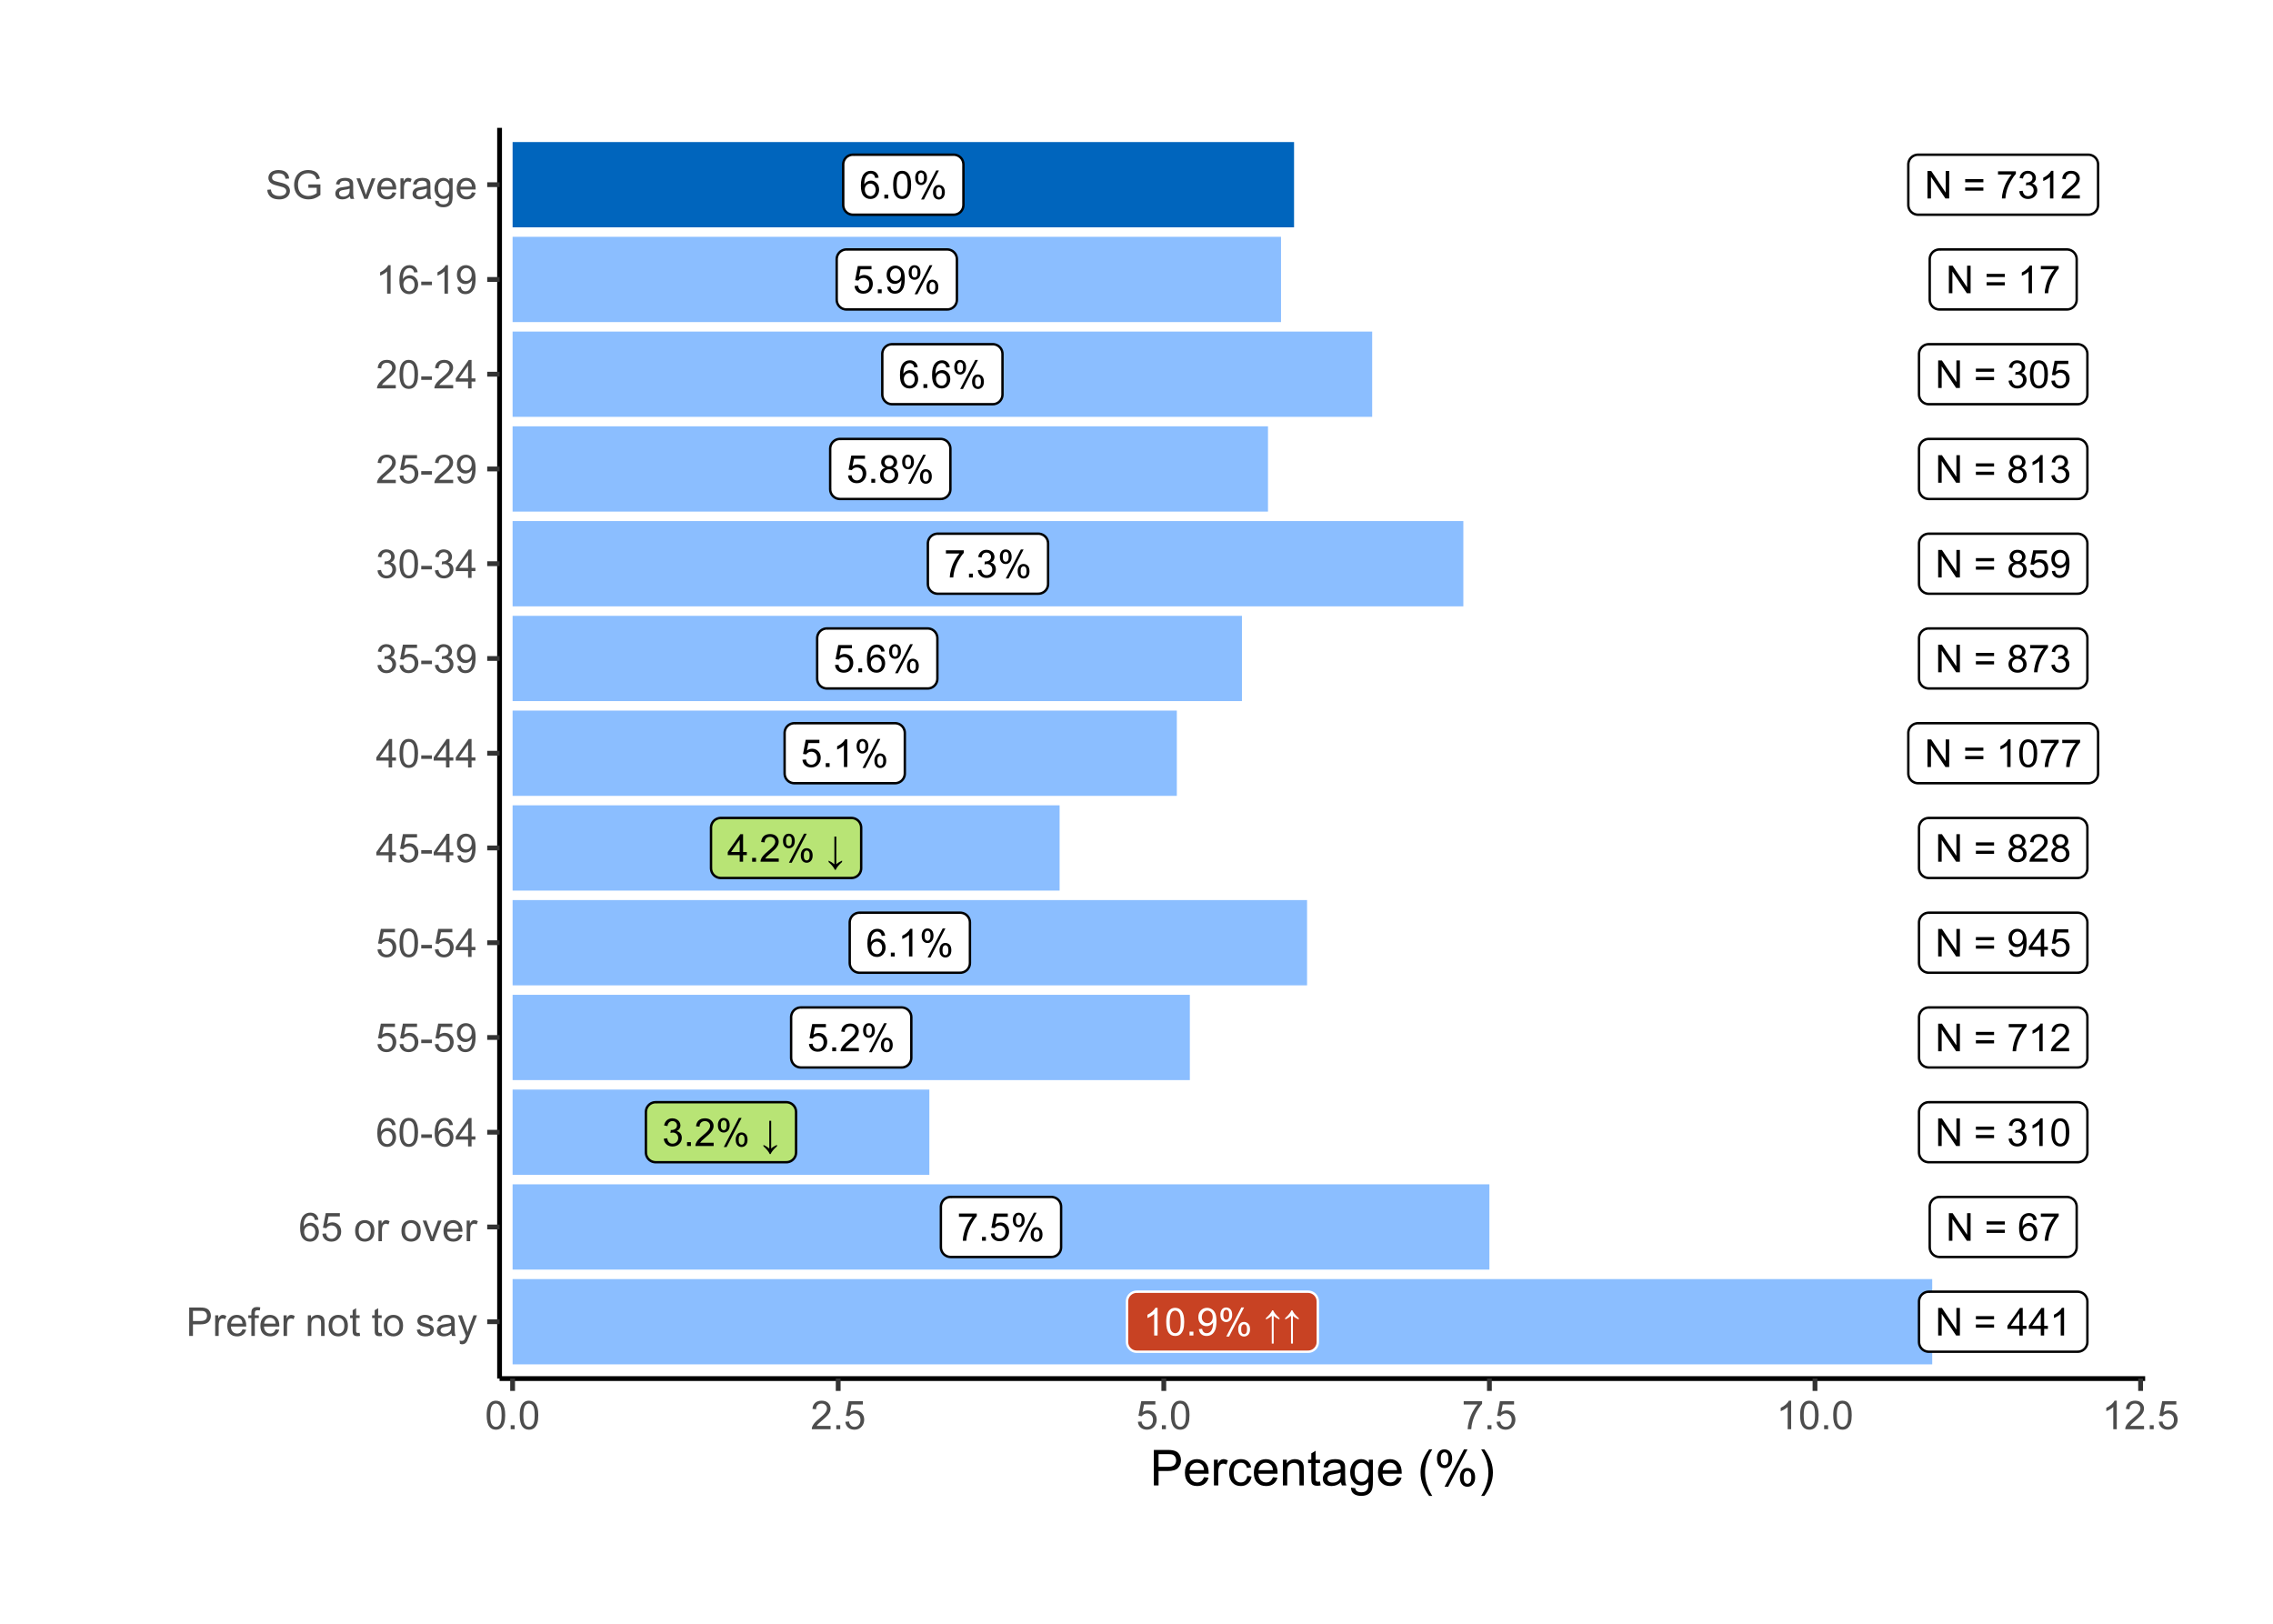 <?xml version="1.0" encoding="UTF-8"?>
<svg xmlns="http://www.w3.org/2000/svg" xmlns:xlink="http://www.w3.org/1999/xlink" width="504pt" height="360pt" viewBox="0 0 504 360" version="1.1">
<defs>
<g>
<symbol overflow="visible" id="glyph0-0">
<path style="stroke:none;" d="M 1.066 0 L 1.066 -5.336 L 5.336 -5.336 L 5.336 0 Z M 1.199 -0.133 L 5.203 -0.133 L 5.203 -5.203 L 1.199 -5.203 Z M 1.199 -0.133 "/>
</symbol>
<symbol overflow="visible" id="glyph0-1">
<path style="stroke:none;" d="M 0.355 -1.602 L 1.141 -1.668 C 1.199 -1.281 1.336 -0.992 1.547 -0.801 C 1.758 -0.605 2.012 -0.508 2.316 -0.512 C 2.676 -0.508 2.984 -0.645 3.234 -0.918 C 3.484 -1.188 3.609 -1.551 3.609 -2.004 C 3.609 -2.434 3.488 -2.77 3.246 -3.016 C 3.004 -3.262 2.688 -3.387 2.305 -3.387 C 2.059 -3.387 1.84 -3.332 1.648 -3.223 C 1.453 -3.113 1.301 -2.969 1.191 -2.797 L 0.488 -2.887 L 1.078 -6.027 L 4.117 -6.027 L 4.117 -5.309 L 1.68 -5.309 L 1.352 -3.668 C 1.715 -3.922 2.098 -4.047 2.504 -4.051 C 3.035 -4.047 3.488 -3.863 3.855 -3.496 C 4.223 -3.125 4.406 -2.648 4.406 -2.07 C 4.406 -1.516 4.242 -1.039 3.922 -0.637 C 3.527 -0.141 2.992 0.105 2.316 0.105 C 1.758 0.105 1.305 -0.047 0.957 -0.359 C 0.602 -0.668 0.402 -1.082 0.355 -1.602 Z M 0.355 -1.602 "/>
</symbol>
<symbol overflow="visible" id="glyph0-2">
<path style="stroke:none;" d="M 0.773 0 L 0.773 -0.855 L 1.629 -0.855 L 1.629 0 Z M 0.773 0 "/>
</symbol>
<symbol overflow="visible" id="glyph0-3">
<path style="stroke:none;" d="M 0.469 -1.414 L 1.188 -1.48 C 1.246 -1.141 1.363 -0.895 1.539 -0.742 C 1.707 -0.586 1.926 -0.508 2.199 -0.512 C 2.426 -0.508 2.629 -0.562 2.805 -0.668 C 2.977 -0.773 3.121 -0.914 3.234 -1.094 C 3.344 -1.27 3.434 -1.508 3.512 -1.809 C 3.582 -2.105 3.621 -2.41 3.625 -2.727 C 3.621 -2.758 3.621 -2.809 3.621 -2.875 C 3.473 -2.633 3.266 -2.438 3.008 -2.293 C 2.742 -2.141 2.461 -2.066 2.164 -2.07 C 1.656 -2.066 1.23 -2.25 0.879 -2.621 C 0.527 -2.984 0.352 -3.469 0.355 -4.07 C 0.352 -4.688 0.535 -5.188 0.902 -5.566 C 1.266 -5.945 1.723 -6.133 2.277 -6.137 C 2.672 -6.133 3.035 -6.027 3.363 -5.812 C 3.691 -5.598 3.941 -5.293 4.113 -4.898 C 4.285 -4.5 4.371 -3.926 4.371 -3.18 C 4.371 -2.395 4.285 -1.773 4.117 -1.312 C 3.945 -0.852 3.691 -0.5 3.359 -0.258 C 3.023 -0.016 2.633 0.105 2.184 0.105 C 1.703 0.105 1.312 -0.027 1.012 -0.293 C 0.707 -0.559 0.527 -0.93 0.469 -1.414 Z M 3.539 -4.109 C 3.539 -4.535 3.422 -4.879 3.195 -5.133 C 2.961 -5.387 2.688 -5.512 2.367 -5.516 C 2.031 -5.512 1.738 -5.375 1.496 -5.105 C 1.246 -4.828 1.125 -4.477 1.125 -4.047 C 1.125 -3.656 1.242 -3.34 1.477 -3.098 C 1.711 -2.852 2 -2.73 2.348 -2.734 C 2.691 -2.73 2.977 -2.852 3.203 -3.098 C 3.426 -3.34 3.539 -3.676 3.539 -4.109 Z M 3.539 -4.109 "/>
</symbol>
<symbol overflow="visible" id="glyph0-4">
<path style="stroke:none;" d="M 0.496 -4.645 C 0.492 -5.078 0.602 -5.449 0.824 -5.754 C 1.043 -6.059 1.363 -6.211 1.781 -6.215 C 2.164 -6.211 2.48 -6.074 2.73 -5.805 C 2.98 -5.527 3.105 -5.125 3.109 -4.598 C 3.105 -4.078 2.977 -3.68 2.727 -3.402 C 2.469 -3.121 2.156 -2.98 1.789 -2.984 C 1.414 -2.98 1.105 -3.117 0.863 -3.395 C 0.613 -3.668 0.492 -4.086 0.496 -4.645 Z M 1.801 -5.699 C 1.609 -5.695 1.453 -5.613 1.332 -5.457 C 1.207 -5.293 1.148 -4.996 1.148 -4.566 C 1.148 -4.172 1.211 -3.898 1.336 -3.738 C 1.461 -3.578 1.613 -3.496 1.801 -3.5 C 1.984 -3.496 2.141 -3.578 2.266 -3.742 C 2.387 -3.902 2.449 -4.195 2.453 -4.625 C 2.449 -5.016 2.387 -5.293 2.266 -5.457 C 2.137 -5.613 1.98 -5.695 1.801 -5.699 Z M 1.805 0.227 L 5.148 -6.215 L 5.754 -6.215 L 2.426 0.227 Z M 4.445 -1.434 C 4.441 -1.871 4.551 -2.242 4.773 -2.547 C 4.992 -2.848 5.312 -3 5.734 -3.004 C 6.113 -3 6.43 -2.863 6.688 -2.594 C 6.938 -2.316 7.066 -1.914 7.066 -1.387 C 7.066 -0.867 6.938 -0.469 6.684 -0.191 C 6.426 0.086 6.109 0.223 5.738 0.227 C 5.363 0.223 5.055 0.086 4.812 -0.188 C 4.562 -0.465 4.441 -0.879 4.445 -1.434 Z M 5.754 -2.488 C 5.566 -2.484 5.41 -2.402 5.285 -2.246 C 5.16 -2.082 5.098 -1.789 5.102 -1.359 C 5.098 -0.969 5.16 -0.691 5.289 -0.531 C 5.41 -0.371 5.562 -0.293 5.75 -0.293 C 5.938 -0.293 6.098 -0.371 6.223 -0.531 C 6.348 -0.691 6.41 -0.988 6.41 -1.418 C 6.41 -1.809 6.348 -2.082 6.223 -2.246 C 6.098 -2.402 5.941 -2.484 5.754 -2.488 Z M 5.754 -2.488 "/>
</symbol>
<symbol overflow="visible" id="glyph0-5">
<path style="stroke:none;" d="M 4.246 -4.613 L 3.5 -4.555 C 3.43 -4.844 3.336 -5.059 3.219 -5.199 C 3.012 -5.41 2.762 -5.52 2.469 -5.52 C 2.227 -5.52 2.02 -5.449 1.84 -5.316 C 1.602 -5.141 1.414 -4.891 1.277 -4.562 C 1.141 -4.23 1.07 -3.762 1.066 -3.152 C 1.246 -3.426 1.465 -3.629 1.73 -3.762 C 1.988 -3.895 2.262 -3.961 2.551 -3.965 C 3.047 -3.961 3.473 -3.777 3.828 -3.41 C 4.176 -3.043 4.352 -2.566 4.355 -1.984 C 4.352 -1.598 4.27 -1.242 4.105 -0.914 C 3.938 -0.586 3.711 -0.332 3.426 -0.156 C 3.133 0.02 2.805 0.105 2.441 0.105 C 1.812 0.105 1.301 -0.121 0.91 -0.582 C 0.512 -1.039 0.316 -1.801 0.32 -2.859 C 0.316 -4.039 0.535 -4.895 0.977 -5.434 C 1.355 -5.898 1.867 -6.133 2.512 -6.137 C 2.992 -6.133 3.387 -6 3.695 -5.73 C 4 -5.461 4.184 -5.086 4.246 -4.613 Z M 1.184 -1.98 C 1.184 -1.723 1.238 -1.473 1.348 -1.238 C 1.457 -0.996 1.609 -0.816 1.809 -0.695 C 2.004 -0.57 2.211 -0.508 2.43 -0.512 C 2.746 -0.508 3.02 -0.637 3.246 -0.895 C 3.473 -1.148 3.586 -1.496 3.59 -1.938 C 3.586 -2.355 3.473 -2.688 3.25 -2.934 C 3.023 -3.176 2.742 -3.297 2.402 -3.301 C 2.059 -3.297 1.77 -3.176 1.535 -2.934 C 1.301 -2.688 1.184 -2.371 1.184 -1.98 Z M 1.184 -1.98 "/>
</symbol>
<symbol overflow="visible" id="glyph0-6">
<path style="stroke:none;" d="M 1.508 -3.312 C 1.195 -3.422 0.965 -3.586 0.816 -3.801 C 0.664 -4.008 0.59 -4.262 0.594 -4.559 C 0.59 -5.004 0.75 -5.375 1.07 -5.68 C 1.387 -5.98 1.812 -6.133 2.348 -6.137 C 2.879 -6.133 3.309 -5.98 3.633 -5.672 C 3.957 -5.359 4.117 -4.98 4.121 -4.539 C 4.117 -4.254 4.043 -4.008 3.898 -3.797 C 3.746 -3.586 3.523 -3.422 3.223 -3.312 C 3.598 -3.188 3.883 -2.992 4.078 -2.719 C 4.273 -2.445 4.371 -2.121 4.371 -1.746 C 4.371 -1.223 4.184 -0.781 3.816 -0.426 C 3.441 -0.07 2.957 0.105 2.359 0.105 C 1.754 0.105 1.266 -0.07 0.898 -0.43 C 0.527 -0.785 0.344 -1.23 0.348 -1.766 C 0.344 -2.16 0.445 -2.496 0.648 -2.766 C 0.848 -3.031 1.133 -3.211 1.508 -3.312 Z M 1.359 -4.586 C 1.359 -4.293 1.449 -4.055 1.637 -3.875 C 1.82 -3.688 2.062 -3.598 2.363 -3.602 C 2.648 -3.598 2.887 -3.688 3.074 -3.875 C 3.258 -4.055 3.352 -4.277 3.352 -4.543 C 3.352 -4.816 3.254 -5.051 3.066 -5.238 C 2.871 -5.426 2.637 -5.52 2.355 -5.52 C 2.066 -5.52 1.828 -5.426 1.641 -5.242 C 1.453 -5.059 1.359 -4.84 1.359 -4.586 Z M 1.117 -1.762 C 1.113 -1.547 1.164 -1.34 1.27 -1.141 C 1.367 -0.941 1.516 -0.785 1.719 -0.676 C 1.914 -0.562 2.133 -0.508 2.367 -0.512 C 2.727 -0.508 3.02 -0.625 3.254 -0.855 C 3.484 -1.086 3.602 -1.379 3.605 -1.738 C 3.602 -2.098 3.48 -2.395 3.242 -2.633 C 3 -2.867 2.703 -2.988 2.344 -2.988 C 1.988 -2.988 1.695 -2.871 1.465 -2.637 C 1.23 -2.402 1.113 -2.109 1.117 -1.762 Z M 1.117 -1.762 "/>
</symbol>
<symbol overflow="visible" id="glyph0-7">
<path style="stroke:none;" d="M 0.402 -5.309 L 0.402 -6.031 L 4.359 -6.031 L 4.359 -5.449 C 3.969 -5.035 3.582 -4.484 3.203 -3.797 C 2.816 -3.109 2.52 -2.402 2.316 -1.68 C 2.164 -1.168 2.07 -0.609 2.031 0 L 1.258 0 C 1.262 -0.48 1.355 -1.059 1.539 -1.742 C 1.719 -2.418 1.977 -3.074 2.316 -3.711 C 2.652 -4.34 3.016 -4.875 3.398 -5.309 Z M 0.402 -5.309 "/>
</symbol>
<symbol overflow="visible" id="glyph0-8">
<path style="stroke:none;" d="M 0.359 -1.613 L 1.109 -1.715 C 1.191 -1.285 1.34 -0.977 1.547 -0.793 C 1.754 -0.602 2.004 -0.508 2.305 -0.512 C 2.656 -0.508 2.957 -0.633 3.199 -0.879 C 3.441 -1.121 3.562 -1.422 3.562 -1.789 C 3.562 -2.129 3.449 -2.414 3.223 -2.641 C 2.996 -2.863 2.711 -2.977 2.367 -2.977 C 2.227 -2.977 2.051 -2.945 1.84 -2.891 L 1.922 -3.551 C 1.969 -3.543 2.008 -3.539 2.043 -3.543 C 2.359 -3.539 2.648 -3.621 2.906 -3.793 C 3.16 -3.957 3.285 -4.215 3.289 -4.562 C 3.285 -4.836 3.191 -5.062 3.008 -5.246 C 2.82 -5.426 2.582 -5.52 2.289 -5.52 C 1.996 -5.52 1.754 -5.426 1.559 -5.242 C 1.363 -5.059 1.238 -4.785 1.184 -4.418 L 0.434 -4.551 C 0.523 -5.051 0.73 -5.441 1.059 -5.719 C 1.383 -5.996 1.789 -6.133 2.273 -6.137 C 2.605 -6.133 2.91 -6.062 3.191 -5.922 C 3.469 -5.777 3.684 -5.582 3.836 -5.336 C 3.98 -5.086 4.055 -4.824 4.059 -4.547 C 4.055 -4.281 3.984 -4.039 3.844 -3.824 C 3.703 -3.605 3.492 -3.434 3.219 -3.309 C 3.574 -3.223 3.855 -3.051 4.059 -2.789 C 4.258 -2.527 4.359 -2.199 4.359 -1.805 C 4.359 -1.27 4.164 -0.816 3.773 -0.445 C 3.383 -0.078 2.891 0.105 2.301 0.109 C 1.762 0.105 1.316 -0.051 0.965 -0.371 C 0.609 -0.688 0.406 -1.102 0.359 -1.613 Z M 0.359 -1.613 "/>
</symbol>
<symbol overflow="visible" id="glyph0-9">
<path style="stroke:none;" d="M 3.18 0 L 2.43 0 L 2.43 -4.781 C 2.246 -4.609 2.008 -4.434 1.719 -4.262 C 1.422 -4.086 1.16 -3.957 0.93 -3.875 L 0.93 -4.602 C 1.348 -4.797 1.715 -5.035 2.027 -5.316 C 2.34 -5.594 2.562 -5.867 2.695 -6.137 L 3.18 -6.137 Z M 3.18 0 "/>
</symbol>
<symbol overflow="visible" id="glyph0-10">
<path style="stroke:none;" d="M 2.758 0 L 2.758 -1.465 L 0.109 -1.465 L 0.109 -2.152 L 2.898 -6.109 L 3.508 -6.109 L 3.508 -2.152 L 4.336 -2.152 L 4.336 -1.465 L 3.508 -1.465 L 3.508 0 Z M 2.758 -2.152 L 2.758 -4.906 L 0.848 -2.152 Z M 2.758 -2.152 "/>
</symbol>
<symbol overflow="visible" id="glyph0-11">
<path style="stroke:none;" d="M 4.297 -0.723 L 4.297 0 L 0.258 0 C 0.25 -0.18 0.277 -0.352 0.348 -0.52 C 0.445 -0.793 0.609 -1.062 0.84 -1.332 C 1.062 -1.598 1.391 -1.906 1.82 -2.258 C 2.48 -2.797 2.93 -3.23 3.168 -3.551 C 3.398 -3.871 3.516 -4.172 3.52 -4.457 C 3.516 -4.75 3.41 -5 3.199 -5.207 C 2.984 -5.41 2.707 -5.512 2.367 -5.516 C 2.004 -5.512 1.715 -5.402 1.5 -5.188 C 1.281 -4.969 1.172 -4.672 1.172 -4.289 L 0.398 -4.367 C 0.453 -4.938 0.652 -5.379 0.996 -5.684 C 1.34 -5.984 1.801 -6.133 2.383 -6.137 C 2.965 -6.133 3.43 -5.973 3.773 -5.648 C 4.117 -5.32 4.289 -4.914 4.289 -4.438 C 4.289 -4.188 4.238 -3.949 4.137 -3.715 C 4.035 -3.48 3.867 -3.23 3.641 -2.969 C 3.406 -2.707 3.023 -2.348 2.484 -1.895 C 2.031 -1.512 1.742 -1.258 1.617 -1.125 C 1.488 -0.992 1.383 -0.855 1.301 -0.723 Z M 4.297 -0.723 "/>
</symbol>
<symbol overflow="visible" id="glyph0-12">
<path style="stroke:none;" d=""/>
</symbol>
<symbol overflow="visible" id="glyph0-13">
<path style="stroke:none;" d="M 0.637 0.066 L 0.637 -0.25 C 0.965 -0.082 1.195 0.039 1.328 0.121 C 1.457 0.203 1.656 0.352 1.926 0.562 L 1.926 -5.582 L 2.348 -5.582 L 2.348 0.562 C 2.645 0.273 3.074 0 3.633 -0.258 L 3.633 0.062 C 3.234 0.418 2.93 0.727 2.723 0.988 C 2.516 1.242 2.348 1.508 2.219 1.789 L 2.027 1.789 C 1.922 1.547 1.762 1.293 1.555 1.023 C 1.344 0.754 1.039 0.434 0.637 0.066 Z M 0.637 0.066 "/>
</symbol>
<symbol overflow="visible" id="glyph0-14">
<path style="stroke:none;" d="M 0.355 -3.012 C 0.352 -3.734 0.426 -4.316 0.578 -4.758 C 0.723 -5.195 0.941 -5.535 1.238 -5.777 C 1.527 -6.016 1.898 -6.133 2.348 -6.137 C 2.672 -6.133 2.961 -6.066 3.211 -5.938 C 3.457 -5.801 3.66 -5.609 3.82 -5.363 C 3.98 -5.113 4.105 -4.812 4.199 -4.457 C 4.289 -4.098 4.336 -3.617 4.34 -3.012 C 4.336 -2.293 4.262 -1.715 4.117 -1.277 C 3.969 -0.836 3.75 -0.492 3.457 -0.254 C 3.16 -0.012 2.789 0.105 2.348 0.105 C 1.758 0.105 1.293 -0.105 0.957 -0.531 C 0.551 -1.035 0.352 -1.863 0.355 -3.012 Z M 1.125 -3.012 C 1.125 -2.008 1.242 -1.34 1.477 -1.008 C 1.711 -0.676 2 -0.508 2.348 -0.512 C 2.688 -0.508 2.977 -0.676 3.215 -1.012 C 3.445 -1.344 3.562 -2.012 3.566 -3.012 C 3.562 -4.02 3.445 -4.688 3.215 -5.02 C 2.977 -5.348 2.684 -5.512 2.34 -5.516 C 1.988 -5.512 1.715 -5.367 1.512 -5.078 C 1.254 -4.703 1.125 -4.016 1.125 -3.012 Z M 1.125 -3.012 "/>
</symbol>
<symbol overflow="visible" id="glyph0-15">
<path style="stroke:none;" d="M 0.637 -3.859 C 1.039 -4.227 1.344 -4.547 1.555 -4.816 C 1.762 -5.086 1.922 -5.34 2.027 -5.582 L 2.219 -5.582 C 2.348 -5.305 2.516 -5.039 2.723 -4.781 C 2.93 -4.523 3.234 -4.215 3.633 -3.855 L 3.633 -3.535 C 3.074 -3.793 2.645 -4.066 2.348 -4.355 L 2.348 1.789 L 1.926 1.789 L 1.926 -4.355 C 1.656 -4.141 1.457 -3.996 1.328 -3.914 C 1.191 -3.828 0.961 -3.703 0.637 -3.543 Z M 0.637 -3.859 "/>
</symbol>
<symbol overflow="visible" id="glyph0-16">
<path style="stroke:none;" d="M 0.648 0 L 0.648 -6.109 L 1.48 -6.109 L 4.688 -1.312 L 4.688 -6.109 L 5.465 -6.109 L 5.465 0 L 4.633 0 L 1.426 -4.801 L 1.426 0 Z M 0.648 0 "/>
</symbol>
<symbol overflow="visible" id="glyph0-17">
<path style="stroke:none;" d="M 4.508 -3.594 L 0.477 -3.594 L 0.477 -4.293 L 4.508 -4.293 Z M 4.508 -1.738 L 0.477 -1.738 L 0.477 -2.438 L 4.508 -2.438 Z M 4.508 -1.738 "/>
</symbol>
<symbol overflow="visible" id="glyph1-0">
<path style="stroke:none;" d="M 1.102 0 L 1.102 -5.5 L 5.5 -5.5 L 5.5 0 Z M 1.238 -0.137 L 5.363 -0.137 L 5.363 -5.363 L 1.238 -5.363 Z M 1.238 -0.137 "/>
</symbol>
<symbol overflow="visible" id="glyph1-1">
<path style="stroke:none;" d="M 0.68 0 L 0.68 -6.301 L 3.055 -6.301 C 3.469 -6.297 3.789 -6.277 4.012 -6.238 C 4.32 -6.184 4.578 -6.086 4.789 -5.941 C 4.996 -5.797 5.168 -5.594 5.297 -5.336 C 5.422 -5.074 5.484 -4.789 5.488 -4.477 C 5.484 -3.941 5.312 -3.488 4.977 -3.117 C 4.633 -2.746 4.02 -2.559 3.129 -2.562 L 1.512 -2.562 L 1.512 0 Z M 1.512 -3.305 L 3.141 -3.305 C 3.68 -3.305 4.062 -3.402 4.289 -3.605 C 4.516 -3.801 4.629 -4.086 4.629 -4.453 C 4.629 -4.715 4.559 -4.938 4.426 -5.129 C 4.289 -5.312 4.117 -5.438 3.902 -5.5 C 3.762 -5.535 3.5 -5.555 3.125 -5.555 L 1.512 -5.555 Z M 1.512 -3.305 "/>
</symbol>
<symbol overflow="visible" id="glyph1-2">
<path style="stroke:none;" d="M 0.57 0 L 0.57 -4.562 L 1.266 -4.562 L 1.266 -3.871 C 1.445 -4.191 1.609 -4.406 1.758 -4.512 C 1.906 -4.613 2.07 -4.664 2.258 -4.668 C 2.516 -4.664 2.781 -4.582 3.051 -4.418 L 2.785 -3.699 C 2.59 -3.809 2.402 -3.867 2.219 -3.867 C 2.047 -3.867 1.895 -3.816 1.762 -3.715 C 1.625 -3.613 1.527 -3.473 1.473 -3.293 C 1.383 -3.016 1.34 -2.715 1.344 -2.391 L 1.344 0 Z M 0.57 0 "/>
</symbol>
<symbol overflow="visible" id="glyph1-3">
<path style="stroke:none;" d="M 3.703 -1.469 L 4.504 -1.371 C 4.375 -0.902 4.141 -0.539 3.801 -0.285 C 3.461 -0.027 3.027 0.098 2.496 0.102 C 1.828 0.098 1.297 -0.102 0.906 -0.512 C 0.512 -0.918 0.316 -1.496 0.32 -2.242 C 0.316 -3.008 0.516 -3.605 0.914 -4.031 C 1.309 -4.453 1.82 -4.664 2.453 -4.668 C 3.059 -4.664 3.555 -4.457 3.945 -4.043 C 4.328 -3.629 4.523 -3.043 4.527 -2.289 C 4.523 -2.242 4.523 -2.176 4.523 -2.086 L 1.121 -2.086 C 1.145 -1.582 1.289 -1.195 1.547 -0.93 C 1.801 -0.66 2.117 -0.527 2.5 -0.531 C 2.781 -0.527 3.023 -0.602 3.227 -0.754 C 3.426 -0.902 3.586 -1.141 3.703 -1.469 Z M 1.164 -2.719 L 3.711 -2.719 C 3.672 -3.102 3.578 -3.387 3.422 -3.582 C 3.172 -3.879 2.852 -4.031 2.461 -4.031 C 2.105 -4.031 1.805 -3.91 1.566 -3.672 C 1.32 -3.434 1.188 -3.117 1.164 -2.719 Z M 1.164 -2.719 "/>
</symbol>
<symbol overflow="visible" id="glyph1-4">
<path style="stroke:none;" d="M 0.766 0 L 0.766 -3.961 L 0.082 -3.961 L 0.082 -4.562 L 0.766 -4.562 L 0.766 -5.047 C 0.762 -5.352 0.789 -5.582 0.848 -5.73 C 0.918 -5.93 1.047 -6.09 1.238 -6.219 C 1.422 -6.34 1.688 -6.402 2.027 -6.406 C 2.246 -6.402 2.484 -6.379 2.75 -6.328 L 2.633 -5.656 C 2.469 -5.68 2.32 -5.695 2.18 -5.699 C 1.945 -5.695 1.777 -5.645 1.68 -5.547 C 1.582 -5.445 1.535 -5.258 1.535 -4.984 L 1.535 -4.562 L 2.422 -4.562 L 2.422 -3.961 L 1.535 -3.961 L 1.535 0 Z M 0.766 0 "/>
</symbol>
<symbol overflow="visible" id="glyph1-5">
<path style="stroke:none;" d=""/>
</symbol>
<symbol overflow="visible" id="glyph1-6">
<path style="stroke:none;" d="M 0.578 0 L 0.578 -4.562 L 1.277 -4.562 L 1.277 -3.914 C 1.609 -4.414 2.09 -4.664 2.727 -4.668 C 3 -4.664 3.254 -4.613 3.484 -4.52 C 3.715 -4.418 3.887 -4.289 4.004 -4.129 C 4.113 -3.969 4.195 -3.777 4.246 -3.559 C 4.273 -3.41 4.289 -3.16 4.289 -2.805 L 4.289 0 L 3.516 0 L 3.516 -2.777 C 3.516 -3.09 3.484 -3.324 3.426 -3.484 C 3.363 -3.637 3.258 -3.762 3.105 -3.855 C 2.949 -3.949 2.77 -3.996 2.566 -3.996 C 2.234 -3.996 1.949 -3.891 1.711 -3.68 C 1.469 -3.469 1.348 -3.07 1.352 -2.492 L 1.352 0 Z M 0.578 0 "/>
</symbol>
<symbol overflow="visible" id="glyph1-7">
<path style="stroke:none;" d="M 0.293 -2.281 C 0.293 -3.125 0.527 -3.754 0.996 -4.16 C 1.387 -4.496 1.863 -4.664 2.434 -4.668 C 3.059 -4.664 3.57 -4.457 3.969 -4.051 C 4.363 -3.637 4.562 -3.07 4.566 -2.348 C 4.562 -1.758 4.477 -1.297 4.301 -0.961 C 4.125 -0.625 3.867 -0.363 3.535 -0.176 C 3.195 0.008 2.828 0.098 2.434 0.102 C 1.789 0.098 1.273 -0.102 0.883 -0.512 C 0.488 -0.918 0.293 -1.508 0.293 -2.281 Z M 1.086 -2.281 C 1.082 -1.695 1.211 -1.258 1.469 -0.969 C 1.723 -0.672 2.043 -0.527 2.434 -0.531 C 2.812 -0.527 3.133 -0.672 3.391 -0.969 C 3.645 -1.258 3.773 -1.707 3.773 -2.309 C 3.773 -2.871 3.645 -3.297 3.387 -3.59 C 3.129 -3.879 2.809 -4.023 2.434 -4.027 C 2.043 -4.023 1.723 -3.879 1.469 -3.594 C 1.211 -3.301 1.082 -2.863 1.086 -2.281 Z M 1.086 -2.281 "/>
</symbol>
<symbol overflow="visible" id="glyph1-8">
<path style="stroke:none;" d="M 2.27 -0.691 L 2.379 -0.008 C 2.16 0.039 1.965 0.059 1.797 0.059 C 1.512 0.059 1.293 0.016 1.141 -0.074 C 0.984 -0.16 0.875 -0.277 0.816 -0.422 C 0.75 -0.566 0.719 -0.871 0.723 -1.336 L 0.723 -3.961 L 0.156 -3.961 L 0.156 -4.562 L 0.723 -4.562 L 0.723 -5.695 L 1.492 -6.156 L 1.492 -4.562 L 2.27 -4.562 L 2.27 -3.961 L 1.492 -3.961 L 1.492 -1.293 C 1.488 -1.07 1.5 -0.93 1.531 -0.867 C 1.555 -0.805 1.602 -0.754 1.664 -0.715 C 1.727 -0.676 1.812 -0.656 1.93 -0.66 C 2.012 -0.656 2.125 -0.668 2.27 -0.691 Z M 2.27 -0.691 "/>
</symbol>
<symbol overflow="visible" id="glyph1-9">
<path style="stroke:none;" d="M 0.27 -1.363 L 1.035 -1.484 C 1.078 -1.172 1.199 -0.938 1.395 -0.777 C 1.59 -0.609 1.863 -0.527 2.219 -0.531 C 2.57 -0.527 2.832 -0.602 3.008 -0.75 C 3.176 -0.895 3.262 -1.062 3.266 -1.258 C 3.262 -1.43 3.188 -1.566 3.039 -1.672 C 2.93 -1.734 2.664 -1.824 2.246 -1.934 C 1.676 -2.074 1.285 -2.195 1.066 -2.305 C 0.848 -2.406 0.68 -2.551 0.566 -2.738 C 0.453 -2.918 0.398 -3.125 0.398 -3.352 C 0.398 -3.555 0.445 -3.742 0.539 -3.914 C 0.633 -4.086 0.758 -4.23 0.918 -4.348 C 1.039 -4.434 1.203 -4.508 1.41 -4.574 C 1.617 -4.633 1.84 -4.664 2.078 -4.668 C 2.434 -4.664 2.75 -4.613 3.023 -4.512 C 3.293 -4.406 3.492 -4.266 3.621 -4.09 C 3.75 -3.914 3.84 -3.68 3.891 -3.387 L 3.133 -3.281 C 3.098 -3.516 2.996 -3.699 2.832 -3.832 C 2.664 -3.965 2.434 -4.031 2.137 -4.031 C 1.777 -4.031 1.523 -3.973 1.375 -3.855 C 1.223 -3.738 1.148 -3.598 1.148 -3.441 C 1.148 -3.34 1.18 -3.25 1.242 -3.172 C 1.305 -3.086 1.402 -3.02 1.539 -2.965 C 1.613 -2.934 1.84 -2.867 2.223 -2.766 C 2.766 -2.617 3.148 -2.496 3.367 -2.406 C 3.582 -2.312 3.75 -2.176 3.875 -2 C 3.996 -1.82 4.059 -1.602 4.062 -1.34 C 4.059 -1.078 3.984 -0.836 3.836 -0.609 C 3.684 -0.383 3.465 -0.207 3.184 -0.082 C 2.895 0.039 2.574 0.098 2.223 0.102 C 1.625 0.098 1.172 -0.02 0.863 -0.266 C 0.551 -0.508 0.355 -0.875 0.27 -1.363 Z M 0.27 -1.363 "/>
</symbol>
<symbol overflow="visible" id="glyph1-10">
<path style="stroke:none;" d="M 3.559 -0.562 C 3.27 -0.32 2.996 -0.148 2.73 -0.047 C 2.465 0.051 2.18 0.098 1.879 0.102 C 1.375 0.098 0.988 -0.02 0.719 -0.266 C 0.449 -0.508 0.316 -0.82 0.316 -1.203 C 0.316 -1.422 0.367 -1.629 0.469 -1.816 C 0.57 -2 0.703 -2.148 0.871 -2.262 C 1.031 -2.371 1.215 -2.453 1.426 -2.516 C 1.574 -2.551 1.805 -2.59 2.113 -2.629 C 2.734 -2.703 3.195 -2.793 3.492 -2.895 C 3.492 -3 3.492 -3.066 3.496 -3.098 C 3.492 -3.41 3.418 -3.633 3.277 -3.766 C 3.074 -3.938 2.781 -4.023 2.398 -4.027 C 2.031 -4.023 1.762 -3.961 1.59 -3.836 C 1.414 -3.707 1.289 -3.48 1.207 -3.16 L 0.453 -3.262 C 0.516 -3.582 0.629 -3.844 0.789 -4.043 C 0.945 -4.242 1.172 -4.395 1.473 -4.504 C 1.77 -4.609 2.117 -4.664 2.508 -4.668 C 2.898 -4.664 3.215 -4.617 3.457 -4.527 C 3.699 -4.434 3.879 -4.32 3.996 -4.184 C 4.109 -4.043 4.188 -3.867 4.238 -3.656 C 4.258 -3.523 4.27 -3.285 4.273 -2.945 L 4.273 -1.914 C 4.27 -1.191 4.289 -0.734 4.324 -0.547 C 4.355 -0.352 4.418 -0.172 4.52 0 L 3.711 0 C 3.629 -0.16 3.578 -0.348 3.559 -0.562 Z M 3.492 -2.289 C 3.211 -2.172 2.789 -2.074 2.23 -2 C 1.91 -1.949 1.684 -1.898 1.555 -1.844 C 1.422 -1.785 1.32 -1.699 1.25 -1.59 C 1.176 -1.477 1.141 -1.355 1.145 -1.227 C 1.141 -1.016 1.219 -0.844 1.379 -0.707 C 1.531 -0.57 1.762 -0.504 2.062 -0.504 C 2.359 -0.504 2.621 -0.566 2.855 -0.699 C 3.086 -0.824 3.258 -1.004 3.367 -1.234 C 3.449 -1.406 3.492 -1.664 3.492 -2.008 Z M 3.492 -2.289 "/>
</symbol>
<symbol overflow="visible" id="glyph1-11">
<path style="stroke:none;" d="M 0.547 1.758 L 0.461 1.031 C 0.629 1.078 0.777 1.102 0.902 1.102 C 1.074 1.102 1.211 1.07 1.312 1.016 C 1.414 0.953 1.5 0.875 1.57 0.773 C 1.617 0.695 1.695 0.504 1.805 0.199 C 1.82 0.152 1.844 0.086 1.875 0.008 L 0.141 -4.562 L 0.977 -4.562 L 1.926 -1.922 C 2.047 -1.586 2.156 -1.23 2.258 -0.863 C 2.344 -1.215 2.449 -1.562 2.574 -1.902 L 3.551 -4.562 L 4.324 -4.562 L 2.586 0.078 C 2.398 0.574 2.254 0.922 2.152 1.113 C 2.012 1.367 1.855 1.551 1.68 1.672 C 1.5 1.789 1.289 1.852 1.043 1.852 C 0.895 1.852 0.727 1.82 0.547 1.758 Z M 0.547 1.758 "/>
</symbol>
<symbol overflow="visible" id="glyph1-12">
<path style="stroke:none;" d="M 4.379 -4.758 L 3.609 -4.695 C 3.539 -4.996 3.441 -5.219 3.316 -5.359 C 3.105 -5.574 2.848 -5.684 2.543 -5.688 C 2.297 -5.684 2.078 -5.617 1.895 -5.484 C 1.648 -5.305 1.457 -5.043 1.32 -4.703 C 1.176 -4.363 1.105 -3.879 1.102 -3.25 C 1.285 -3.531 1.512 -3.742 1.781 -3.879 C 2.051 -4.016 2.332 -4.082 2.629 -4.086 C 3.141 -4.082 3.578 -3.895 3.945 -3.516 C 4.305 -3.137 4.488 -2.645 4.492 -2.047 C 4.488 -1.648 4.402 -1.281 4.234 -0.941 C 4.062 -0.602 3.828 -0.34 3.531 -0.16 C 3.23 0.02 2.895 0.105 2.52 0.109 C 1.871 0.105 1.344 -0.129 0.941 -0.602 C 0.531 -1.074 0.328 -1.855 0.332 -2.949 C 0.328 -4.16 0.551 -5.047 1.004 -5.602 C 1.395 -6.082 1.926 -6.32 2.59 -6.324 C 3.086 -6.32 3.492 -6.184 3.809 -5.906 C 4.125 -5.629 4.312 -5.246 4.379 -4.758 Z M 1.219 -2.039 C 1.219 -1.773 1.273 -1.516 1.387 -1.273 C 1.5 -1.027 1.66 -0.844 1.863 -0.719 C 2.066 -0.59 2.277 -0.527 2.504 -0.527 C 2.828 -0.527 3.109 -0.656 3.348 -0.922 C 3.578 -1.184 3.695 -1.543 3.699 -2 C 3.695 -2.43 3.582 -2.773 3.352 -3.027 C 3.117 -3.273 2.824 -3.398 2.477 -3.402 C 2.121 -3.398 1.824 -3.273 1.582 -3.027 C 1.34 -2.773 1.219 -2.445 1.219 -2.039 Z M 1.219 -2.039 "/>
</symbol>
<symbol overflow="visible" id="glyph1-13">
<path style="stroke:none;" d="M 0.367 -1.648 L 1.176 -1.719 C 1.234 -1.32 1.375 -1.023 1.594 -0.824 C 1.812 -0.625 2.078 -0.527 2.391 -0.527 C 2.762 -0.527 3.074 -0.668 3.336 -0.949 C 3.59 -1.23 3.719 -1.602 3.723 -2.066 C 3.719 -2.504 3.594 -2.852 3.348 -3.109 C 3.098 -3.363 2.773 -3.492 2.375 -3.492 C 2.125 -3.492 1.902 -3.434 1.703 -3.32 C 1.5 -3.207 1.344 -3.062 1.23 -2.883 L 0.504 -2.977 L 1.113 -6.215 L 4.246 -6.215 L 4.246 -5.473 L 1.73 -5.473 L 1.391 -3.781 C 1.766 -4.039 2.164 -4.172 2.582 -4.176 C 3.129 -4.172 3.594 -3.98 3.973 -3.605 C 4.352 -3.223 4.539 -2.734 4.543 -2.137 C 4.539 -1.562 4.375 -1.07 4.043 -0.656 C 3.637 -0.148 3.086 0.105 2.391 0.109 C 1.816 0.105 1.348 -0.051 0.984 -0.371 C 0.621 -0.691 0.414 -1.117 0.367 -1.648 Z M 0.367 -1.648 "/>
</symbol>
<symbol overflow="visible" id="glyph1-14">
<path style="stroke:none;" d="M 1.848 0 L 0.113 -4.562 L 0.93 -4.562 L 1.906 -1.832 C 2.008 -1.531 2.105 -1.223 2.199 -0.91 C 2.266 -1.148 2.363 -1.438 2.488 -1.777 L 3.504 -4.562 L 4.297 -4.562 L 2.57 0 Z M 1.848 0 "/>
</symbol>
<symbol overflow="visible" id="glyph1-15">
<path style="stroke:none;" d="M 0.367 -3.105 C 0.363 -3.848 0.438 -4.445 0.594 -4.902 C 0.742 -5.355 0.973 -5.707 1.277 -5.953 C 1.578 -6.199 1.957 -6.32 2.418 -6.324 C 2.754 -6.32 3.051 -6.254 3.309 -6.121 C 3.562 -5.984 3.773 -5.789 3.938 -5.531 C 4.102 -5.273 4.23 -4.961 4.328 -4.594 C 4.422 -4.227 4.469 -3.73 4.473 -3.105 C 4.469 -2.367 4.395 -1.77 4.242 -1.316 C 4.09 -0.859 3.863 -0.508 3.562 -0.262 C 3.258 -0.016 2.875 0.105 2.418 0.109 C 1.809 0.105 1.332 -0.109 0.988 -0.547 C 0.57 -1.066 0.363 -1.922 0.367 -3.105 Z M 1.16 -3.105 C 1.16 -2.07 1.281 -1.379 1.523 -1.039 C 1.766 -0.695 2.062 -0.527 2.418 -0.527 C 2.773 -0.527 3.074 -0.699 3.316 -1.043 C 3.559 -1.387 3.68 -2.074 3.68 -3.105 C 3.68 -4.145 3.559 -4.832 3.316 -5.172 C 3.074 -5.512 2.77 -5.684 2.41 -5.684 C 2.051 -5.684 1.77 -5.531 1.559 -5.234 C 1.293 -4.844 1.16 -4.137 1.16 -3.105 Z M 1.16 -3.105 "/>
</symbol>
<symbol overflow="visible" id="glyph1-16">
<path style="stroke:none;" d="M 0.281 -1.891 L 0.281 -2.668 L 2.656 -2.668 L 2.656 -1.891 Z M 0.281 -1.891 "/>
</symbol>
<symbol overflow="visible" id="glyph1-17">
<path style="stroke:none;" d="M 2.844 0 L 2.844 -1.508 L 0.113 -1.508 L 0.113 -2.219 L 2.988 -6.301 L 3.617 -6.301 L 3.617 -2.219 L 4.469 -2.219 L 4.469 -1.508 L 3.617 -1.508 L 3.617 0 Z M 2.844 -2.219 L 2.844 -5.059 L 0.871 -2.219 Z M 2.844 -2.219 "/>
</symbol>
<symbol overflow="visible" id="glyph1-18">
<path style="stroke:none;" d="M 0.48 -1.457 L 1.227 -1.527 C 1.285 -1.172 1.406 -0.918 1.586 -0.762 C 1.762 -0.605 1.988 -0.527 2.27 -0.527 C 2.504 -0.527 2.715 -0.582 2.895 -0.691 C 3.074 -0.801 3.219 -0.945 3.336 -1.129 C 3.445 -1.309 3.543 -1.555 3.621 -1.863 C 3.699 -2.172 3.738 -2.484 3.738 -2.809 C 3.738 -2.84 3.734 -2.895 3.734 -2.965 C 3.578 -2.715 3.367 -2.512 3.102 -2.363 C 2.828 -2.207 2.539 -2.133 2.23 -2.137 C 1.707 -2.133 1.266 -2.32 0.906 -2.703 C 0.543 -3.078 0.363 -3.578 0.367 -4.199 C 0.363 -4.836 0.551 -5.348 0.93 -5.738 C 1.305 -6.125 1.777 -6.32 2.348 -6.324 C 2.754 -6.32 3.129 -6.211 3.469 -5.992 C 3.809 -5.77 4.066 -5.457 4.242 -5.051 C 4.418 -4.641 4.504 -4.047 4.508 -3.277 C 4.504 -2.469 4.418 -1.828 4.246 -1.355 C 4.07 -0.875 3.809 -0.512 3.465 -0.266 C 3.117 -0.016 2.715 0.105 2.25 0.109 C 1.758 0.105 1.355 -0.027 1.043 -0.301 C 0.73 -0.574 0.543 -0.961 0.48 -1.457 Z M 3.648 -4.238 C 3.645 -4.676 3.527 -5.027 3.293 -5.293 C 3.055 -5.551 2.77 -5.684 2.441 -5.684 C 2.094 -5.684 1.793 -5.543 1.543 -5.262 C 1.285 -4.98 1.16 -4.617 1.16 -4.172 C 1.16 -3.77 1.281 -3.441 1.523 -3.195 C 1.766 -2.941 2.062 -2.816 2.418 -2.82 C 2.773 -2.816 3.066 -2.941 3.301 -3.195 C 3.527 -3.441 3.645 -3.789 3.648 -4.238 Z M 3.648 -4.238 "/>
</symbol>
<symbol overflow="visible" id="glyph1-19">
<path style="stroke:none;" d="M 0.371 -1.664 L 1.145 -1.766 C 1.23 -1.324 1.383 -1.008 1.598 -0.816 C 1.809 -0.621 2.066 -0.527 2.375 -0.527 C 2.734 -0.527 3.043 -0.652 3.297 -0.906 C 3.547 -1.156 3.672 -1.469 3.676 -1.844 C 3.672 -2.195 3.555 -2.488 3.324 -2.719 C 3.09 -2.949 2.797 -3.062 2.441 -3.066 C 2.293 -3.062 2.109 -3.035 1.895 -2.98 L 1.98 -3.66 C 2.031 -3.652 2.07 -3.648 2.105 -3.652 C 2.434 -3.648 2.73 -3.734 2.996 -3.91 C 3.254 -4.078 3.387 -4.344 3.391 -4.703 C 3.387 -4.984 3.289 -5.219 3.102 -5.406 C 2.906 -5.59 2.66 -5.684 2.359 -5.688 C 2.055 -5.684 1.805 -5.59 1.605 -5.402 C 1.402 -5.215 1.273 -4.93 1.219 -4.555 L 0.445 -4.691 C 0.539 -5.207 0.754 -5.609 1.09 -5.895 C 1.426 -6.18 1.844 -6.32 2.344 -6.324 C 2.688 -6.32 3.004 -6.246 3.293 -6.102 C 3.582 -5.953 3.801 -5.754 3.953 -5.5 C 4.105 -5.242 4.184 -4.973 4.184 -4.688 C 4.184 -4.414 4.109 -4.164 3.965 -3.945 C 3.816 -3.719 3.602 -3.543 3.316 -3.41 C 3.688 -3.324 3.977 -3.145 4.184 -2.875 C 4.391 -2.602 4.492 -2.262 4.496 -1.859 C 4.492 -1.305 4.293 -0.84 3.895 -0.461 C 3.492 -0.078 2.984 0.109 2.371 0.113 C 1.816 0.109 1.355 -0.051 0.992 -0.379 C 0.625 -0.707 0.418 -1.137 0.371 -1.664 Z M 0.371 -1.664 "/>
</symbol>
<symbol overflow="visible" id="glyph1-20">
<path style="stroke:none;" d="M 4.43 -0.742 L 4.43 0 L 0.266 0 C 0.258 -0.188 0.289 -0.367 0.355 -0.539 C 0.461 -0.82 0.629 -1.098 0.863 -1.375 C 1.094 -1.648 1.434 -1.965 1.879 -2.328 C 2.562 -2.887 3.023 -3.332 3.266 -3.664 C 3.5 -3.988 3.621 -4.301 3.625 -4.594 C 3.621 -4.898 3.512 -5.156 3.297 -5.367 C 3.074 -5.578 2.789 -5.684 2.441 -5.684 C 2.066 -5.684 1.77 -5.57 1.547 -5.348 C 1.32 -5.125 1.207 -4.816 1.207 -4.422 L 0.414 -4.504 C 0.465 -5.094 0.668 -5.543 1.027 -5.855 C 1.379 -6.164 1.855 -6.32 2.457 -6.324 C 3.059 -6.32 3.539 -6.152 3.891 -5.82 C 4.242 -5.484 4.418 -5.07 4.422 -4.578 C 4.418 -4.32 4.367 -4.074 4.266 -3.832 C 4.164 -3.59 3.992 -3.332 3.754 -3.062 C 3.512 -2.793 3.113 -2.426 2.562 -1.957 C 2.094 -1.566 1.797 -1.301 1.664 -1.16 C 1.531 -1.02 1.422 -0.879 1.34 -0.742 Z M 4.43 -0.742 "/>
</symbol>
<symbol overflow="visible" id="glyph1-21">
<path style="stroke:none;" d="M 3.277 0 L 2.504 0 L 2.504 -4.93 C 2.316 -4.75 2.074 -4.574 1.773 -4.395 C 1.469 -4.215 1.195 -4.082 0.957 -3.996 L 0.957 -4.742 C 1.387 -4.941 1.766 -5.188 2.09 -5.48 C 2.414 -5.77 2.645 -6.051 2.781 -6.324 L 3.277 -6.324 Z M 3.277 0 "/>
</symbol>
<symbol overflow="visible" id="glyph1-22">
<path style="stroke:none;" d="M 0.395 -2.023 L 1.18 -2.094 C 1.215 -1.773 1.305 -1.516 1.441 -1.316 C 1.574 -1.113 1.785 -0.949 2.074 -0.828 C 2.359 -0.699 2.68 -0.637 3.043 -0.641 C 3.355 -0.637 3.637 -0.684 3.883 -0.781 C 4.125 -0.875 4.305 -1.008 4.426 -1.172 C 4.543 -1.336 4.605 -1.516 4.605 -1.711 C 4.605 -1.906 4.547 -2.078 4.434 -2.227 C 4.316 -2.375 4.129 -2.5 3.867 -2.602 C 3.695 -2.664 3.32 -2.766 2.746 -2.906 C 2.164 -3.047 1.758 -3.176 1.531 -3.301 C 1.227 -3.453 1.004 -3.648 0.855 -3.887 C 0.707 -4.117 0.633 -4.379 0.637 -4.672 C 0.633 -4.984 0.723 -5.281 0.906 -5.562 C 1.082 -5.836 1.344 -6.047 1.695 -6.191 C 2.039 -6.332 2.426 -6.402 2.852 -6.406 C 3.316 -6.402 3.73 -6.328 4.09 -6.18 C 4.445 -6.027 4.719 -5.805 4.91 -5.516 C 5.102 -5.219 5.203 -4.891 5.219 -4.523 L 4.422 -4.465 C 4.375 -4.863 4.23 -5.164 3.984 -5.367 C 3.734 -5.57 3.367 -5.672 2.887 -5.672 C 2.383 -5.672 2.016 -5.578 1.785 -5.395 C 1.555 -5.207 1.441 -4.984 1.441 -4.727 C 1.441 -4.496 1.52 -4.309 1.684 -4.168 C 1.84 -4.02 2.262 -3.871 2.941 -3.719 C 3.617 -3.562 4.082 -3.43 4.336 -3.316 C 4.703 -3.145 4.973 -2.93 5.148 -2.672 C 5.32 -2.414 5.406 -2.113 5.41 -1.777 C 5.406 -1.441 5.312 -1.129 5.121 -0.832 C 4.93 -0.535 4.652 -0.301 4.293 -0.137 C 3.93 0.027 3.527 0.105 3.082 0.109 C 2.512 0.105 2.031 0.023 1.648 -0.141 C 1.258 -0.305 0.957 -0.555 0.742 -0.891 C 0.52 -1.223 0.402 -1.598 0.395 -2.023 Z M 0.395 -2.023 "/>
</symbol>
<symbol overflow="visible" id="glyph1-23">
<path style="stroke:none;" d="M 3.625 -2.469 L 3.625 -3.211 L 6.297 -3.215 L 6.297 -0.875 C 5.883 -0.547 5.461 -0.301 5.027 -0.137 C 4.59 0.027 4.141 0.105 3.688 0.109 C 3.062 0.105 2.5 -0.023 2 -0.289 C 1.492 -0.551 1.113 -0.934 0.855 -1.438 C 0.598 -1.938 0.469 -2.5 0.469 -3.121 C 0.469 -3.73 0.594 -4.301 0.852 -4.836 C 1.105 -5.363 1.477 -5.758 1.957 -6.02 C 2.438 -6.273 2.992 -6.402 3.621 -6.406 C 4.074 -6.402 4.484 -6.328 4.855 -6.184 C 5.223 -6.035 5.512 -5.832 5.723 -5.566 C 5.93 -5.301 6.09 -4.957 6.199 -4.539 L 5.449 -4.332 C 5.352 -4.648 5.23 -4.902 5.094 -5.086 C 4.953 -5.27 4.754 -5.414 4.492 -5.527 C 4.23 -5.637 3.941 -5.695 3.625 -5.695 C 3.242 -5.695 2.914 -5.637 2.637 -5.52 C 2.359 -5.402 2.133 -5.246 1.965 -5.059 C 1.793 -4.867 1.664 -4.66 1.57 -4.438 C 1.406 -4.047 1.324 -3.625 1.328 -3.172 C 1.324 -2.605 1.422 -2.137 1.617 -1.762 C 1.809 -1.383 2.09 -1.102 2.461 -0.918 C 2.828 -0.734 3.219 -0.645 3.641 -0.645 C 3.996 -0.645 4.348 -0.711 4.695 -0.852 C 5.035 -0.988 5.297 -1.137 5.477 -1.297 L 5.477 -2.469 Z M 3.625 -2.469 "/>
</symbol>
<symbol overflow="visible" id="glyph1-24">
<path style="stroke:none;" d="M 0.438 0.379 L 1.191 0.488 C 1.219 0.719 1.309 0.891 1.453 0.996 C 1.645 1.137 1.906 1.207 2.238 1.211 C 2.598 1.207 2.871 1.137 3.066 0.996 C 3.258 0.852 3.391 0.648 3.465 0.395 C 3.5 0.234 3.52 -0.094 3.52 -0.598 C 3.18 -0.199 2.758 0 2.258 0 C 1.625 0 1.141 -0.227 0.801 -0.68 C 0.453 -1.133 0.281 -1.676 0.285 -2.309 C 0.281 -2.742 0.359 -3.141 0.52 -3.512 C 0.676 -3.879 0.906 -4.164 1.207 -4.367 C 1.504 -4.562 1.855 -4.664 2.262 -4.668 C 2.797 -4.664 3.238 -4.445 3.594 -4.012 L 3.594 -4.562 L 4.305 -4.562 L 4.305 -0.617 C 4.301 0.094 4.227 0.594 4.086 0.891 C 3.938 1.188 3.711 1.422 3.398 1.594 C 3.086 1.766 2.699 1.852 2.242 1.852 C 1.695 1.852 1.254 1.727 0.922 1.484 C 0.586 1.234 0.426 0.867 0.438 0.379 Z M 1.078 -2.363 C 1.078 -1.762 1.195 -1.324 1.434 -1.051 C 1.672 -0.773 1.969 -0.637 2.328 -0.641 C 2.68 -0.637 2.98 -0.773 3.223 -1.051 C 3.461 -1.32 3.578 -1.75 3.582 -2.336 C 3.578 -2.895 3.457 -3.316 3.211 -3.602 C 2.961 -3.883 2.66 -4.023 2.316 -4.027 C 1.969 -4.023 1.676 -3.883 1.438 -3.605 C 1.195 -3.324 1.078 -2.91 1.078 -2.363 Z M 1.078 -2.363 "/>
</symbol>
<symbol overflow="visible" id="glyph1-25">
<path style="stroke:none;" d="M 0.801 0 L 0.801 -0.883 L 1.68 -0.883 L 1.68 0 Z M 0.801 0 "/>
</symbol>
<symbol overflow="visible" id="glyph1-26">
<path style="stroke:none;" d="M 0.418 -5.473 L 0.418 -6.219 L 4.496 -6.219 L 4.496 -5.617 C 4.09 -5.188 3.691 -4.621 3.301 -3.914 C 2.902 -3.203 2.602 -2.473 2.391 -1.73 C 2.234 -1.199 2.133 -0.625 2.094 0 L 1.297 0 C 1.305 -0.492 1.402 -1.09 1.59 -1.793 C 1.773 -2.496 2.043 -3.172 2.391 -3.824 C 2.738 -4.477 3.109 -5.027 3.504 -5.473 Z M 0.418 -5.473 "/>
</symbol>
<symbol overflow="visible" id="glyph2-0">
<path style="stroke:none;" d="M 1.375 0 L 1.375 -6.875 L 6.875 -6.875 L 6.875 0 Z M 1.547 -0.172 L 6.703 -0.172 L 6.703 -6.703 L 1.547 -6.703 Z M 1.547 -0.172 "/>
</symbol>
<symbol overflow="visible" id="glyph2-1">
<path style="stroke:none;" d="M 0.848 0 L 0.848 -7.875 L 3.82 -7.875 C 4.34 -7.875 4.738 -7.848 5.016 -7.797 C 5.402 -7.73 5.727 -7.609 5.988 -7.43 C 6.25 -7.25 6.461 -6.996 6.621 -6.672 C 6.777 -6.344 6.855 -5.984 6.859 -5.598 C 6.855 -4.926 6.641 -4.359 6.219 -3.898 C 5.789 -3.43 5.02 -3.199 3.91 -3.203 L 1.891 -3.203 L 1.891 0 Z M 1.891 -4.129 L 3.926 -4.129 C 4.598 -4.125 5.074 -4.25 5.359 -4.504 C 5.641 -4.754 5.781 -5.105 5.785 -5.562 C 5.781 -5.891 5.699 -6.176 5.535 -6.41 C 5.367 -6.645 5.148 -6.797 4.875 -6.875 C 4.699 -6.918 4.375 -6.941 3.906 -6.945 L 1.891 -6.945 Z M 1.891 -4.129 "/>
</symbol>
<symbol overflow="visible" id="glyph2-2">
<path style="stroke:none;" d="M 4.629 -1.836 L 5.629 -1.715 C 5.469 -1.125 5.176 -0.672 4.75 -0.352 C 4.324 -0.031 3.781 0.129 3.121 0.129 C 2.281 0.129 1.617 -0.125 1.133 -0.641 C 0.641 -1.152 0.398 -1.875 0.402 -2.805 C 0.398 -3.762 0.645 -4.504 1.145 -5.035 C 1.637 -5.562 2.277 -5.828 3.066 -5.832 C 3.824 -5.828 4.449 -5.57 4.934 -5.051 C 5.418 -4.531 5.66 -3.801 5.66 -2.863 C 5.66 -2.805 5.656 -2.719 5.656 -2.605 L 1.402 -2.605 C 1.434 -1.977 1.613 -1.496 1.934 -1.164 C 2.25 -0.828 2.645 -0.66 3.125 -0.664 C 3.477 -0.66 3.781 -0.754 4.031 -0.945 C 4.281 -1.129 4.48 -1.426 4.629 -1.836 Z M 1.457 -3.398 L 4.641 -3.398 C 4.598 -3.879 4.473 -4.238 4.273 -4.48 C 3.961 -4.852 3.562 -5.039 3.078 -5.039 C 2.629 -5.039 2.258 -4.891 1.957 -4.594 C 1.652 -4.297 1.484 -3.898 1.457 -3.398 Z M 1.457 -3.398 "/>
</symbol>
<symbol overflow="visible" id="glyph2-3">
<path style="stroke:none;" d="M 0.715 0 L 0.715 -5.703 L 1.586 -5.703 L 1.586 -4.84 C 1.805 -5.242 2.008 -5.508 2.199 -5.637 C 2.383 -5.766 2.59 -5.828 2.82 -5.832 C 3.141 -5.828 3.473 -5.727 3.812 -5.523 L 3.48 -4.625 C 3.242 -4.762 3.004 -4.832 2.773 -4.836 C 2.555 -4.832 2.363 -4.77 2.199 -4.645 C 2.027 -4.516 1.91 -4.34 1.844 -4.113 C 1.73 -3.77 1.676 -3.391 1.68 -2.984 L 1.68 0 Z M 0.715 0 "/>
</symbol>
<symbol overflow="visible" id="glyph2-4">
<path style="stroke:none;" d="M 4.445 -2.09 L 5.398 -1.965 C 5.289 -1.309 5.023 -0.797 4.598 -0.426 C 4.168 -0.055 3.645 0.129 3.023 0.129 C 2.242 0.129 1.613 -0.125 1.141 -0.637 C 0.664 -1.145 0.426 -1.875 0.43 -2.832 C 0.426 -3.441 0.527 -3.98 0.734 -4.445 C 0.938 -4.906 1.25 -5.254 1.668 -5.484 C 2.082 -5.715 2.535 -5.828 3.031 -5.832 C 3.645 -5.828 4.152 -5.672 4.547 -5.363 C 4.941 -5.047 5.191 -4.602 5.305 -4.027 L 4.367 -3.883 C 4.273 -4.262 4.117 -4.551 3.891 -4.746 C 3.664 -4.941 3.387 -5.039 3.066 -5.039 C 2.574 -5.039 2.18 -4.863 1.879 -4.516 C 1.57 -4.164 1.418 -3.613 1.422 -2.859 C 1.418 -2.09 1.566 -1.531 1.863 -1.184 C 2.156 -0.836 2.539 -0.66 3.012 -0.664 C 3.391 -0.66 3.707 -0.777 3.961 -1.012 C 4.215 -1.242 4.375 -1.602 4.445 -2.09 Z M 4.445 -2.09 "/>
</symbol>
<symbol overflow="visible" id="glyph2-5">
<path style="stroke:none;" d="M 0.727 0 L 0.727 -5.703 L 1.594 -5.703 L 1.594 -4.895 C 2.012 -5.516 2.617 -5.828 3.41 -5.832 C 3.754 -5.828 4.066 -5.766 4.355 -5.645 C 4.641 -5.52 4.859 -5.359 5.004 -5.16 C 5.145 -4.957 5.242 -4.719 5.305 -4.445 C 5.336 -4.266 5.355 -3.953 5.359 -3.508 L 5.359 0 L 4.395 0 L 4.395 -3.469 C 4.395 -3.863 4.355 -4.156 4.281 -4.352 C 4.203 -4.543 4.07 -4.699 3.879 -4.82 C 3.688 -4.934 3.461 -4.992 3.207 -4.996 C 2.793 -4.992 2.438 -4.859 2.141 -4.602 C 1.836 -4.336 1.688 -3.844 1.691 -3.117 L 1.691 0 Z M 0.727 0 "/>
</symbol>
<symbol overflow="visible" id="glyph2-6">
<path style="stroke:none;" d="M 2.836 -0.863 L 2.977 -0.012 C 2.703 0.043 2.457 0.07 2.246 0.074 C 1.891 0.07 1.621 0.02 1.43 -0.09 C 1.234 -0.199 1.098 -0.348 1.02 -0.527 C 0.941 -0.707 0.902 -1.086 0.902 -1.672 L 0.902 -4.953 L 0.195 -4.953 L 0.195 -5.703 L 0.902 -5.703 L 0.902 -7.117 L 1.863 -7.695 L 1.863 -5.703 L 2.836 -5.703 L 2.836 -4.953 L 1.863 -4.953 L 1.863 -1.617 C 1.863 -1.34 1.879 -1.16 1.914 -1.086 C 1.945 -1.004 2 -0.941 2.078 -0.898 C 2.152 -0.848 2.262 -0.824 2.41 -0.828 C 2.516 -0.824 2.66 -0.836 2.836 -0.863 Z M 2.836 -0.863 "/>
</symbol>
<symbol overflow="visible" id="glyph2-7">
<path style="stroke:none;" d="M 4.445 -0.703 C 4.086 -0.398 3.742 -0.184 3.414 -0.059 C 3.082 0.066 2.727 0.129 2.348 0.129 C 1.719 0.129 1.238 -0.023 0.902 -0.328 C 0.566 -0.633 0.398 -1.023 0.398 -1.504 C 0.398 -1.781 0.461 -2.035 0.586 -2.27 C 0.711 -2.496 0.875 -2.684 1.086 -2.824 C 1.289 -2.965 1.523 -3.07 1.781 -3.141 C 1.969 -3.191 2.254 -3.238 2.641 -3.289 C 3.418 -3.375 3.992 -3.488 4.367 -3.621 C 4.367 -3.754 4.371 -3.836 4.371 -3.871 C 4.371 -4.266 4.277 -4.543 4.098 -4.703 C 3.848 -4.918 3.48 -5.027 2.996 -5.031 C 2.539 -5.027 2.203 -4.949 1.988 -4.793 C 1.77 -4.633 1.609 -4.352 1.508 -3.949 L 0.562 -4.078 C 0.648 -4.48 0.789 -4.805 0.988 -5.055 C 1.184 -5.301 1.469 -5.492 1.844 -5.629 C 2.215 -5.762 2.645 -5.828 3.137 -5.832 C 3.621 -5.828 4.02 -5.773 4.324 -5.66 C 4.629 -5.543 4.852 -5.398 4.996 -5.227 C 5.137 -5.055 5.238 -4.836 5.297 -4.57 C 5.328 -4.406 5.344 -4.109 5.344 -3.68 L 5.344 -2.391 C 5.344 -1.492 5.363 -0.922 5.406 -0.684 C 5.445 -0.445 5.527 -0.219 5.648 0 L 4.641 0 C 4.539 -0.199 4.473 -0.434 4.445 -0.703 Z M 4.367 -2.863 C 4.012 -2.719 3.488 -2.598 2.789 -2.496 C 2.391 -2.438 2.105 -2.371 1.941 -2.301 C 1.773 -2.227 1.648 -2.121 1.562 -1.988 C 1.473 -1.848 1.43 -1.695 1.43 -1.531 C 1.43 -1.27 1.527 -1.055 1.723 -0.887 C 1.918 -0.711 2.203 -0.625 2.578 -0.629 C 2.949 -0.625 3.277 -0.707 3.57 -0.871 C 3.859 -1.031 4.074 -1.254 4.211 -1.543 C 4.312 -1.754 4.363 -2.078 4.367 -2.508 Z M 4.367 -2.863 "/>
</symbol>
<symbol overflow="visible" id="glyph2-8">
<path style="stroke:none;" d="M 0.547 0.473 L 1.488 0.613 C 1.527 0.898 1.637 1.109 1.816 1.246 C 2.055 1.422 2.379 1.512 2.797 1.516 C 3.242 1.512 3.59 1.422 3.832 1.246 C 4.074 1.062 4.238 0.812 4.328 0.492 C 4.379 0.297 4.402 -0.113 4.398 -0.746 C 3.973 -0.246 3.445 0 2.82 0 C 2.031 0 1.426 -0.281 1 -0.848 C 0.566 -1.41 0.352 -2.09 0.355 -2.883 C 0.352 -3.426 0.449 -3.926 0.648 -4.391 C 0.844 -4.848 1.129 -5.203 1.504 -5.457 C 1.875 -5.703 2.316 -5.828 2.824 -5.832 C 3.496 -5.828 4.051 -5.559 4.492 -5.016 L 4.492 -5.703 L 5.383 -5.703 L 5.383 -0.773 C 5.379 0.113 5.289 0.742 5.109 1.113 C 4.93 1.484 4.641 1.777 4.25 1.992 C 3.855 2.207 3.375 2.312 2.805 2.316 C 2.121 2.312 1.57 2.16 1.152 1.855 C 0.734 1.547 0.531 1.086 0.547 0.473 Z M 1.348 -2.953 C 1.348 -2.203 1.496 -1.656 1.793 -1.316 C 2.09 -0.969 2.461 -0.797 2.91 -0.801 C 3.352 -0.797 3.723 -0.969 4.027 -1.312 C 4.324 -1.656 4.477 -2.191 4.48 -2.922 C 4.477 -3.617 4.32 -4.145 4.016 -4.5 C 3.703 -4.852 3.332 -5.027 2.895 -5.031 C 2.465 -5.027 2.098 -4.852 1.797 -4.508 C 1.496 -4.156 1.348 -3.641 1.348 -2.953 Z M 1.348 -2.953 "/>
</symbol>
<symbol overflow="visible" id="glyph2-9">
<path style="stroke:none;" d=""/>
</symbol>
<symbol overflow="visible" id="glyph2-10">
<path style="stroke:none;" d="M 2.574 2.316 C 2.035 1.637 1.586 0.852 1.219 -0.047 C 0.848 -0.949 0.66 -1.883 0.664 -2.852 C 0.66 -3.699 0.801 -4.516 1.078 -5.301 C 1.398 -6.203 1.895 -7.105 2.574 -8.008 L 3.266 -8.008 C 2.828 -7.262 2.543 -6.73 2.406 -6.414 C 2.184 -5.918 2.012 -5.402 1.891 -4.867 C 1.734 -4.195 1.656 -3.523 1.66 -2.848 C 1.656 -1.121 2.191 0.598 3.266 2.316 Z M 2.574 2.316 "/>
</symbol>
<symbol overflow="visible" id="glyph2-11">
<path style="stroke:none;" d="M 0.641 -5.984 C 0.637 -6.543 0.777 -7.023 1.062 -7.418 C 1.344 -7.809 1.754 -8.004 2.293 -8.008 C 2.785 -8.004 3.195 -7.828 3.52 -7.477 C 3.844 -7.125 4.008 -6.605 4.008 -5.926 C 4.008 -5.254 3.844 -4.742 3.516 -4.383 C 3.188 -4.023 2.781 -3.844 2.305 -3.844 C 1.824 -3.844 1.43 -4.02 1.113 -4.375 C 0.797 -4.73 0.637 -5.266 0.641 -5.984 Z M 2.32 -7.344 C 2.078 -7.34 1.879 -7.238 1.723 -7.031 C 1.562 -6.82 1.48 -6.438 1.484 -5.887 C 1.48 -5.379 1.562 -5.023 1.723 -4.82 C 1.883 -4.613 2.082 -4.512 2.32 -4.512 C 2.562 -4.512 2.762 -4.613 2.926 -4.82 C 3.082 -5.027 3.164 -5.406 3.164 -5.961 C 3.164 -6.469 3.082 -6.828 2.922 -7.035 C 2.758 -7.238 2.559 -7.34 2.32 -7.344 Z M 2.324 0.289 L 6.633 -8.008 L 7.418 -8.008 L 3.125 0.289 Z M 5.73 -1.848 C 5.73 -2.41 5.871 -2.891 6.152 -3.281 C 6.434 -3.672 6.844 -3.867 7.391 -3.871 C 7.883 -3.867 8.293 -3.691 8.617 -3.34 C 8.941 -2.988 9.105 -2.469 9.105 -1.789 C 9.105 -1.117 8.941 -0.605 8.613 -0.25 C 8.285 0.109 7.879 0.285 7.395 0.289 C 6.918 0.285 6.52 0.113 6.203 -0.242 C 5.887 -0.594 5.73 -1.129 5.73 -1.848 Z M 7.418 -3.207 C 7.172 -3.203 6.969 -3.102 6.812 -2.895 C 6.652 -2.684 6.574 -2.301 6.574 -1.75 C 6.574 -1.246 6.652 -0.891 6.816 -0.688 C 6.973 -0.477 7.172 -0.375 7.414 -0.375 C 7.656 -0.375 7.859 -0.477 8.02 -0.688 C 8.18 -0.891 8.262 -1.273 8.262 -1.828 C 8.262 -2.336 8.18 -2.691 8.02 -2.898 C 7.855 -3.102 7.656 -3.203 7.418 -3.207 Z M 7.418 -3.207 "/>
</symbol>
<symbol overflow="visible" id="glyph2-12">
<path style="stroke:none;" d="M 1.359 2.316 L 0.664 2.316 C 1.734 0.598 2.273 -1.121 2.273 -2.848 C 2.273 -3.52 2.195 -4.188 2.039 -4.852 C 1.918 -5.387 1.746 -5.902 1.531 -6.398 C 1.387 -6.719 1.098 -7.254 0.664 -8.008 L 1.359 -8.008 C 2.031 -7.105 2.527 -6.203 2.852 -5.301 C 3.125 -4.516 3.262 -3.699 3.266 -2.852 C 3.262 -1.883 3.078 -0.949 2.707 -0.047 C 2.336 0.852 1.887 1.637 1.359 2.316 Z M 1.359 2.316 "/>
</symbol>
</g>
<clipPath id="clip1">
  <path d="M 110.773 28.348 L 475.656 28.348 L 475.656 305.645 L 110.773 305.645 Z M 110.773 28.348 "/>
</clipPath>
</defs>
<g id="surface2179">
<rect x="0" y="0" width="504" height="360" style="fill:rgb(100%,100%,100%);fill-opacity:1;stroke:none;"/>
<rect x="0" y="0" width="504" height="360" style="fill:rgb(100%,100%,100%);fill-opacity:1;stroke:none;"/>
<g clip-path="url(#clip1)" clip-rule="nonzero">
<path style=" stroke:none;fill-rule:nonzero;fill:rgb(100%,100%,100%);fill-opacity:1;" d="M 110.773 305.641 L 475.656 305.641 L 475.656 28.344 L 110.773 28.344 Z M 110.773 305.641 "/>
</g>
<path style=" stroke:none;fill-rule:nonzero;fill:rgb(54.51%,74.51%,100%);fill-opacity:1;" d="M 113.66 71.41 L 284.043 71.41 L 284.043 52.504 L 113.66 52.504 Z M 113.66 71.41 "/>
<path style=" stroke:none;fill-rule:nonzero;fill:rgb(54.51%,74.51%,100%);fill-opacity:1;" d="M 113.66 92.418 L 304.258 92.418 L 304.258 73.512 L 113.66 73.512 Z M 113.66 92.418 "/>
<path style=" stroke:none;fill-rule:nonzero;fill:rgb(54.51%,74.51%,100%);fill-opacity:1;" d="M 113.66 113.426 L 281.156 113.426 L 281.156 94.52 L 113.66 94.52 Z M 113.66 113.426 "/>
<path style=" stroke:none;fill-rule:nonzero;fill:rgb(54.51%,74.51%,100%);fill-opacity:1;" d="M 113.66 134.434 L 324.473 134.434 L 324.473 115.527 L 113.66 115.527 Z M 113.66 134.434 "/>
<path style=" stroke:none;fill-rule:nonzero;fill:rgb(54.51%,74.51%,100%);fill-opacity:1;" d="M 113.66 155.441 L 275.379 155.441 L 275.379 136.535 L 113.66 136.535 Z M 113.66 155.441 "/>
<path style=" stroke:none;fill-rule:nonzero;fill:rgb(54.51%,74.51%,100%);fill-opacity:1;" d="M 113.66 176.449 L 260.941 176.449 L 260.941 157.543 L 113.66 157.543 Z M 113.66 176.449 "/>
<path style=" stroke:none;fill-rule:nonzero;fill:rgb(54.51%,74.51%,100%);fill-opacity:1;" d="M 113.66 197.453 L 234.949 197.453 L 234.949 178.547 L 113.66 178.547 Z M 113.66 197.453 "/>
<path style=" stroke:none;fill-rule:nonzero;fill:rgb(54.51%,74.51%,100%);fill-opacity:1;" d="M 113.66 218.461 L 289.82 218.461 L 289.82 199.555 L 113.66 199.555 Z M 113.66 218.461 "/>
<path style=" stroke:none;fill-rule:nonzero;fill:rgb(54.51%,74.51%,100%);fill-opacity:1;" d="M 113.66 239.469 L 263.828 239.469 L 263.828 220.562 L 113.66 220.562 Z M 113.66 239.469 "/>
<path style=" stroke:none;fill-rule:nonzero;fill:rgb(54.51%,74.51%,100%);fill-opacity:1;" d="M 113.66 260.477 L 206.07 260.477 L 206.07 241.57 L 113.66 241.57 Z M 113.66 260.477 "/>
<path style=" stroke:none;fill-rule:nonzero;fill:rgb(54.51%,74.51%,100%);fill-opacity:1;" d="M 113.66 281.484 L 330.25 281.484 L 330.25 262.578 L 113.66 262.578 Z M 113.66 281.484 "/>
<path style=" stroke:none;fill-rule:nonzero;fill:rgb(54.51%,74.51%,100%);fill-opacity:1;" d="M 113.66 302.492 L 428.438 302.492 L 428.438 283.586 L 113.66 283.586 Z M 113.66 302.492 "/>
<path style=" stroke:none;fill-rule:nonzero;fill:rgb(0%,39.608%,74.118%);fill-opacity:1;" d="M 113.66 50.402 L 286.934 50.402 L 286.934 31.496 L 113.66 31.496 Z M 113.66 50.402 "/>
<path style="fill-rule:nonzero;fill:rgb(100%,100%,100%);fill-opacity:1;stroke-width:0.533;stroke-linecap:round;stroke-linejoin:round;stroke:rgb(0%,0%,0%);stroke-opacity:1;stroke-miterlimit:10;" d="M 187.684 68.613 L 210.02 68.613 L 209.934 68.613 L 210.281 68.598 L 210.621 68.527 L 210.945 68.406 L 211.246 68.23 L 211.516 68.012 L 211.746 67.75 L 211.934 67.457 L 212.066 67.137 L 212.152 66.801 L 212.18 66.453 L 212.18 57.465 L 212.152 57.117 L 212.066 56.777 L 211.934 56.461 L 211.746 56.164 L 211.516 55.906 L 211.246 55.684 L 210.945 55.512 L 210.621 55.387 L 210.281 55.32 L 210.02 55.305 L 187.684 55.305 L 187.945 55.32 L 187.598 55.305 L 187.25 55.348 L 186.918 55.445 L 186.605 55.594 L 186.316 55.789 L 186.066 56.031 L 185.859 56.309 L 185.695 56.617 L 185.586 56.945 L 185.531 57.289 L 185.523 57.465 L 185.523 66.453 L 185.531 66.281 L 185.531 66.625 L 185.586 66.969 L 185.695 67.301 L 185.859 67.609 L 186.066 67.887 L 186.316 68.125 L 186.605 68.324 L 186.918 68.473 L 187.25 68.57 L 187.598 68.613 Z M 187.684 68.613 "/>
<g style="fill:rgb(0%,0%,0%);fill-opacity:1;">
  <use xlink:href="#glyph0-1" x="189.125" y="65.012"/>
  <use xlink:href="#glyph0-2" x="193.872" y="65.012"/>
  <use xlink:href="#glyph0-3" x="196.244" y="65.012"/>
  <use xlink:href="#glyph0-4" x="200.991" y="65.012"/>
</g>
<path style="fill-rule:nonzero;fill:rgb(100%,100%,100%);fill-opacity:1;stroke-width:0.533;stroke-linecap:round;stroke-linejoin:round;stroke:rgb(0%,0%,0%);stroke-opacity:1;stroke-miterlimit:10;" d="M 197.793 89.621 L 220.125 89.621 L 220.039 89.617 L 220.387 89.605 L 220.727 89.535 L 221.055 89.41 L 221.355 89.238 L 221.625 89.02 L 221.855 88.758 L 222.039 88.465 L 222.176 88.145 L 222.258 87.809 L 222.285 87.461 L 222.285 78.469 L 222.258 78.125 L 222.176 77.785 L 222.039 77.465 L 221.855 77.172 L 221.625 76.914 L 221.355 76.691 L 221.055 76.52 L 220.727 76.395 L 220.387 76.324 L 220.125 76.309 L 197.793 76.309 L 198.051 76.324 L 197.703 76.312 L 197.359 76.355 L 197.023 76.449 L 196.711 76.602 L 196.426 76.797 L 196.176 77.039 L 195.965 77.316 L 195.805 77.625 L 195.695 77.953 L 195.637 78.297 L 195.633 78.469 L 195.633 87.461 L 195.637 87.285 L 195.637 87.633 L 195.695 87.977 L 195.805 88.309 L 195.965 88.613 L 196.176 88.895 L 196.426 89.133 L 196.711 89.332 L 197.023 89.48 L 197.359 89.578 L 197.703 89.617 Z M 197.793 89.621 "/>
<g style="fill:rgb(0%,0%,0%);fill-opacity:1;">
  <use xlink:href="#glyph0-5" x="199.234" y="86.02"/>
  <use xlink:href="#glyph0-2" x="203.982" y="86.02"/>
  <use xlink:href="#glyph0-5" x="206.353" y="86.02"/>
  <use xlink:href="#glyph0-4" x="211.1" y="86.02"/>
</g>
<path style="fill-rule:nonzero;fill:rgb(100%,100%,100%);fill-opacity:1;stroke-width:0.533;stroke-linecap:round;stroke-linejoin:round;stroke:rgb(0%,0%,0%);stroke-opacity:1;stroke-miterlimit:10;" d="M 186.238 110.629 L 208.574 110.629 L 208.488 110.625 L 208.836 110.613 L 209.176 110.543 L 209.5 110.418 L 209.801 110.246 L 210.07 110.027 L 210.301 109.766 L 210.488 109.473 L 210.625 109.152 L 210.707 108.812 L 210.734 108.469 L 210.734 99.477 L 210.707 99.133 L 210.625 98.793 L 210.488 98.473 L 210.301 98.18 L 210.07 97.918 L 209.801 97.699 L 209.5 97.527 L 209.176 97.402 L 208.836 97.332 L 208.574 97.316 L 186.238 97.316 L 186.5 97.332 L 186.152 97.32 L 185.809 97.359 L 185.473 97.457 L 185.16 97.605 L 184.875 97.805 L 184.621 98.047 L 184.414 98.324 L 184.254 98.629 L 184.141 98.961 L 184.086 99.305 L 184.078 99.477 L 184.078 108.469 L 184.086 108.293 L 184.086 108.641 L 184.141 108.984 L 184.254 109.312 L 184.414 109.621 L 184.621 109.898 L 184.875 110.141 L 185.16 110.34 L 185.473 110.488 L 185.809 110.582 L 186.152 110.625 Z M 186.238 110.629 "/>
<g style="fill:rgb(0%,0%,0%);fill-opacity:1;">
  <use xlink:href="#glyph0-1" x="187.68" y="107.027"/>
  <use xlink:href="#glyph0-2" x="192.427" y="107.027"/>
  <use xlink:href="#glyph0-6" x="194.798" y="107.027"/>
  <use xlink:href="#glyph0-4" x="199.546" y="107.027"/>
</g>
<path style="fill-rule:nonzero;fill:rgb(100%,100%,100%);fill-opacity:1;stroke-width:0.533;stroke-linecap:round;stroke-linejoin:round;stroke:rgb(0%,0%,0%);stroke-opacity:1;stroke-miterlimit:10;" d="M 207.898 131.637 L 230.234 131.637 L 230.148 131.633 L 230.496 131.617 L 230.836 131.551 L 231.16 131.426 L 231.461 131.254 L 231.73 131.031 L 231.961 130.773 L 232.148 130.48 L 232.285 130.16 L 232.367 129.82 L 232.395 129.477 L 232.395 120.484 L 232.367 120.137 L 232.285 119.801 L 232.148 119.48 L 231.961 119.188 L 231.73 118.926 L 231.461 118.707 L 231.16 118.535 L 230.836 118.41 L 230.496 118.34 L 230.234 118.324 L 207.898 118.324 L 208.16 118.34 L 207.812 118.328 L 207.465 118.367 L 207.133 118.465 L 206.82 118.613 L 206.531 118.812 L 206.281 119.051 L 206.074 119.332 L 205.91 119.637 L 205.801 119.969 L 205.746 120.312 L 205.738 120.484 L 205.738 129.477 L 205.746 129.301 L 205.746 129.648 L 205.801 129.992 L 205.91 130.32 L 206.074 130.629 L 206.281 130.906 L 206.531 131.148 L 206.82 131.344 L 207.133 131.496 L 207.465 131.59 L 207.812 131.633 Z M 207.898 131.637 "/>
<g style="fill:rgb(0%,0%,0%);fill-opacity:1;">
  <use xlink:href="#glyph0-7" x="209.34" y="128.035"/>
  <use xlink:href="#glyph0-2" x="214.087" y="128.035"/>
  <use xlink:href="#glyph0-8" x="216.459" y="128.035"/>
  <use xlink:href="#glyph0-4" x="221.206" y="128.035"/>
</g>
<path style="fill-rule:nonzero;fill:rgb(100%,100%,100%);fill-opacity:1;stroke-width:0.533;stroke-linecap:round;stroke-linejoin:round;stroke:rgb(0%,0%,0%);stroke-opacity:1;stroke-miterlimit:10;" d="M 183.352 152.641 L 205.688 152.641 L 205.602 152.641 L 205.949 152.625 L 206.289 152.559 L 206.613 152.434 L 206.914 152.262 L 207.184 152.039 L 207.414 151.781 L 207.602 151.484 L 207.738 151.168 L 207.82 150.828 L 207.848 150.48 L 207.848 141.492 L 207.82 141.145 L 207.738 140.809 L 207.602 140.488 L 207.414 140.195 L 207.184 139.934 L 206.914 139.715 L 206.613 139.539 L 206.289 139.418 L 205.949 139.348 L 205.688 139.332 L 183.352 139.332 L 183.613 139.348 L 183.266 139.332 L 182.918 139.375 L 182.586 139.473 L 182.273 139.621 L 181.984 139.82 L 181.734 140.059 L 181.527 140.336 L 181.363 140.645 L 181.254 140.977 L 181.199 141.316 L 181.191 141.492 L 181.191 150.48 L 181.199 150.309 L 181.199 150.656 L 181.254 151 L 181.363 151.328 L 181.527 151.637 L 181.734 151.914 L 181.984 152.156 L 182.273 152.352 L 182.586 152.5 L 182.918 152.598 L 183.266 152.641 Z M 183.352 152.641 "/>
<g style="fill:rgb(0%,0%,0%);fill-opacity:1;">
  <use xlink:href="#glyph0-1" x="184.793" y="149.043"/>
  <use xlink:href="#glyph0-2" x="189.54" y="149.043"/>
  <use xlink:href="#glyph0-5" x="191.912" y="149.043"/>
  <use xlink:href="#glyph0-4" x="196.659" y="149.043"/>
</g>
<path style="fill-rule:nonzero;fill:rgb(100%,100%,100%);fill-opacity:1;stroke-width:0.533;stroke-linecap:round;stroke-linejoin:round;stroke:rgb(0%,0%,0%);stroke-opacity:1;stroke-miterlimit:10;" d="M 176.133 173.648 L 198.469 173.648 L 198.379 173.648 L 198.727 173.633 L 199.07 173.562 L 199.395 173.441 L 199.695 173.266 L 199.965 173.047 L 200.195 172.785 L 200.379 172.492 L 200.516 172.172 L 200.602 171.836 L 200.629 171.488 L 200.629 162.5 L 200.602 162.152 L 200.516 161.816 L 200.379 161.496 L 200.195 161.203 L 199.965 160.941 L 199.695 160.723 L 199.395 160.547 L 199.07 160.426 L 198.727 160.355 L 198.469 160.34 L 176.133 160.34 L 176.391 160.355 L 176.047 160.34 L 175.699 160.383 L 175.367 160.48 L 175.051 160.629 L 174.766 160.824 L 174.516 161.066 L 174.305 161.344 L 174.145 161.652 L 174.035 161.98 L 173.98 162.324 L 173.973 162.5 L 173.973 171.488 L 173.98 171.316 L 173.98 171.664 L 174.035 172.008 L 174.145 172.336 L 174.305 172.645 L 174.516 172.922 L 174.766 173.164 L 175.051 173.359 L 175.367 173.508 L 175.699 173.605 L 176.047 173.648 Z M 176.133 173.648 "/>
<g style="fill:rgb(0%,0%,0%);fill-opacity:1;">
  <use xlink:href="#glyph0-1" x="177.574" y="170.051"/>
  <use xlink:href="#glyph0-2" x="182.321" y="170.051"/>
  <use xlink:href="#glyph0-9" x="184.693" y="170.051"/>
  <use xlink:href="#glyph0-4" x="189.44" y="170.051"/>
</g>
<path style="fill-rule:nonzero;fill:rgb(72.157%,89.412%,45.882%);fill-opacity:1;stroke-width:0.533;stroke-linecap:round;stroke-linejoin:round;stroke:rgb(0%,0%,0%);stroke-opacity:1;stroke-miterlimit:10;" d="M 159.816 194.656 L 188.793 194.656 L 188.707 194.656 L 189.051 194.641 L 189.395 194.57 L 189.719 194.449 L 190.02 194.273 L 190.289 194.055 L 190.52 193.793 L 190.703 193.5 L 190.84 193.18 L 190.926 192.844 L 190.953 192.496 L 190.953 183.508 L 190.926 183.16 L 190.84 182.824 L 190.703 182.504 L 190.52 182.207 L 190.289 181.949 L 190.02 181.73 L 189.719 181.555 L 189.395 181.434 L 189.051 181.363 L 188.793 181.348 L 159.816 181.348 L 160.078 181.363 L 159.73 181.348 L 159.387 181.391 L 159.051 181.488 L 158.738 181.637 L 158.449 181.832 L 158.199 182.074 L 157.992 182.352 L 157.828 182.66 L 157.719 182.988 L 157.664 183.332 L 157.656 183.508 L 157.656 192.496 L 157.664 192.324 L 157.664 192.672 L 157.719 193.012 L 157.828 193.344 L 157.992 193.652 L 158.199 193.93 L 158.449 194.168 L 158.738 194.367 L 159.051 194.516 L 159.387 194.613 L 159.73 194.656 Z M 159.816 194.656 "/>
<g style="fill:rgb(0%,0%,0%);fill-opacity:1;">
  <use xlink:href="#glyph0-10" x="161.258" y="191.055"/>
  <use xlink:href="#glyph0-2" x="166.005" y="191.055"/>
  <use xlink:href="#glyph0-11" x="168.377" y="191.055"/>
  <use xlink:href="#glyph0-4" x="173.124" y="191.055"/>
  <use xlink:href="#glyph0-12" x="180.713" y="191.055"/>
  <use xlink:href="#glyph0-13" x="183.085" y="191.055"/>
</g>
<path style="fill-rule:nonzero;fill:rgb(100%,100%,100%);fill-opacity:1;stroke-width:0.533;stroke-linecap:round;stroke-linejoin:round;stroke:rgb(0%,0%,0%);stroke-opacity:1;stroke-miterlimit:10;" d="M 190.57 215.664 L 212.906 215.664 L 212.82 215.664 L 213.168 215.648 L 213.508 215.578 L 213.832 215.457 L 214.133 215.281 L 214.402 215.062 L 214.633 214.801 L 214.82 214.508 L 214.957 214.188 L 215.039 213.852 L 215.066 213.504 L 215.066 204.516 L 215.039 204.168 L 214.957 203.828 L 214.82 203.512 L 214.633 203.215 L 214.402 202.957 L 214.133 202.734 L 213.832 202.562 L 213.508 202.438 L 213.168 202.371 L 212.906 202.355 L 190.57 202.355 L 190.832 202.371 L 190.484 202.355 L 190.141 202.398 L 189.805 202.492 L 189.492 202.645 L 189.207 202.84 L 188.953 203.082 L 188.746 203.359 L 188.586 203.668 L 188.473 203.996 L 188.418 204.34 L 188.41 204.516 L 188.41 213.504 L 188.418 213.328 L 188.418 213.676 L 188.473 214.02 L 188.586 214.352 L 188.746 214.66 L 188.953 214.938 L 189.207 215.176 L 189.492 215.375 L 189.805 215.523 L 190.141 215.621 L 190.484 215.664 Z M 190.57 215.664 "/>
<g style="fill:rgb(0%,0%,0%);fill-opacity:1;">
  <use xlink:href="#glyph0-5" x="192.012" y="212.062"/>
  <use xlink:href="#glyph0-2" x="196.759" y="212.062"/>
  <use xlink:href="#glyph0-9" x="199.13" y="212.062"/>
  <use xlink:href="#glyph0-4" x="203.878" y="212.062"/>
</g>
<path style="fill-rule:nonzero;fill:rgb(100%,100%,100%);fill-opacity:1;stroke-width:0.533;stroke-linecap:round;stroke-linejoin:round;stroke:rgb(0%,0%,0%);stroke-opacity:1;stroke-miterlimit:10;" d="M 177.574 236.672 L 199.91 236.672 L 199.824 236.668 L 200.172 236.656 L 200.512 236.586 L 200.836 236.461 L 201.141 236.289 L 201.406 236.07 L 201.637 235.809 L 201.824 235.516 L 201.961 235.195 L 202.043 234.859 L 202.07 234.512 L 202.07 225.52 L 202.043 225.176 L 201.961 224.836 L 201.824 224.516 L 201.637 224.223 L 201.406 223.965 L 201.141 223.742 L 200.836 223.57 L 200.512 223.445 L 200.172 223.375 L 199.91 223.359 L 177.574 223.359 L 177.836 223.375 L 177.488 223.363 L 177.145 223.406 L 176.809 223.5 L 176.496 223.652 L 176.211 223.848 L 175.961 224.09 L 175.75 224.367 L 175.59 224.676 L 175.48 225.004 L 175.422 225.348 L 175.418 225.52 L 175.418 234.512 L 175.422 234.336 L 175.422 234.684 L 175.48 235.027 L 175.59 235.359 L 175.75 235.664 L 175.961 235.945 L 176.211 236.184 L 176.496 236.383 L 176.809 236.531 L 177.145 236.629 L 177.488 236.668 Z M 177.574 236.672 "/>
<g style="fill:rgb(0%,0%,0%);fill-opacity:1;">
  <use xlink:href="#glyph0-1" x="179.016" y="233.07"/>
  <use xlink:href="#glyph0-2" x="183.763" y="233.07"/>
  <use xlink:href="#glyph0-11" x="186.134" y="233.07"/>
  <use xlink:href="#glyph0-4" x="190.882" y="233.07"/>
</g>
<path style="fill-rule:nonzero;fill:rgb(72.157%,89.412%,45.882%);fill-opacity:1;stroke-width:0.533;stroke-linecap:round;stroke-linejoin:round;stroke:rgb(0%,0%,0%);stroke-opacity:1;stroke-miterlimit:10;" d="M 145.379 257.68 L 174.352 257.68 L 174.266 257.676 L 174.613 257.664 L 174.953 257.594 L 175.277 257.469 L 175.578 257.297 L 175.848 257.078 L 176.078 256.816 L 176.266 256.523 L 176.402 256.203 L 176.484 255.863 L 176.512 255.52 L 176.512 246.527 L 176.484 246.184 L 176.402 245.844 L 176.266 245.523 L 176.078 245.23 L 175.848 244.969 L 175.578 244.75 L 175.277 244.578 L 174.953 244.453 L 174.613 244.383 L 174.352 244.367 L 145.379 244.367 L 145.637 244.383 L 145.289 244.371 L 144.945 244.41 L 144.613 244.508 L 144.297 244.656 L 144.012 244.855 L 143.762 245.098 L 143.551 245.375 L 143.391 245.68 L 143.281 246.012 L 143.227 246.355 L 143.219 246.527 L 143.219 255.52 L 143.227 255.344 L 143.227 255.691 L 143.281 256.035 L 143.391 256.363 L 143.551 256.672 L 143.762 256.949 L 144.012 257.191 L 144.297 257.391 L 144.613 257.539 L 144.945 257.633 L 145.289 257.676 Z M 145.379 257.68 "/>
<g style="fill:rgb(0%,0%,0%);fill-opacity:1;">
  <use xlink:href="#glyph0-8" x="146.82" y="254.078"/>
  <use xlink:href="#glyph0-2" x="151.568" y="254.078"/>
  <use xlink:href="#glyph0-11" x="153.939" y="254.078"/>
  <use xlink:href="#glyph0-4" x="158.686" y="254.078"/>
  <use xlink:href="#glyph0-12" x="166.276" y="254.078"/>
  <use xlink:href="#glyph0-13" x="168.648" y="254.078"/>
</g>
<path style="fill-rule:nonzero;fill:rgb(100%,100%,100%);fill-opacity:1;stroke-width:0.533;stroke-linecap:round;stroke-linejoin:round;stroke:rgb(0%,0%,0%);stroke-opacity:1;stroke-miterlimit:10;" d="M 210.785 278.688 L 233.121 278.688 L 233.035 278.684 L 233.383 278.668 L 233.723 278.602 L 234.047 278.477 L 234.348 278.305 L 234.617 278.082 L 234.848 277.824 L 235.035 277.531 L 235.172 277.211 L 235.254 276.871 L 235.281 276.527 L 235.281 267.535 L 235.254 267.188 L 235.172 266.852 L 235.035 266.531 L 234.848 266.238 L 234.617 265.977 L 234.348 265.758 L 234.047 265.586 L 233.723 265.461 L 233.383 265.391 L 233.121 265.375 L 210.785 265.375 L 211.047 265.391 L 210.699 265.379 L 210.355 265.418 L 210.02 265.516 L 209.707 265.664 L 209.422 265.863 L 209.168 266.102 L 208.961 266.383 L 208.801 266.688 L 208.688 267.02 L 208.633 267.363 L 208.625 267.535 L 208.625 276.527 L 208.633 276.352 L 208.633 276.699 L 208.688 277.043 L 208.801 277.371 L 208.961 277.68 L 209.168 277.957 L 209.422 278.199 L 209.707 278.395 L 210.02 278.547 L 210.355 278.641 L 210.699 278.684 Z M 210.785 278.688 "/>
<g style="fill:rgb(0%,0%,0%);fill-opacity:1;">
  <use xlink:href="#glyph0-7" x="212.227" y="275.086"/>
  <use xlink:href="#glyph0-2" x="216.974" y="275.086"/>
  <use xlink:href="#glyph0-1" x="219.345" y="275.086"/>
  <use xlink:href="#glyph0-4" x="224.093" y="275.086"/>
</g>
<path style="fill-rule:nonzero;fill:rgb(78.431%,25.882%,13.725%);fill-opacity:1;stroke-width:0.533;stroke-linecap:round;stroke-linejoin:round;stroke:rgb(100%,100%,100%);stroke-opacity:1;stroke-miterlimit:10;" d="M 252.055 299.691 L 290.043 299.691 L 289.957 299.691 L 290.305 299.676 L 290.645 299.609 L 290.969 299.484 L 291.27 299.309 L 291.539 299.09 L 291.77 298.832 L 291.957 298.535 L 292.094 298.219 L 292.176 297.879 L 292.203 297.531 L 292.203 288.543 L 292.176 288.195 L 292.094 287.859 L 291.957 287.539 L 291.77 287.246 L 291.539 286.984 L 291.27 286.766 L 290.969 286.59 L 290.645 286.469 L 290.305 286.398 L 290.043 286.383 L 252.055 286.383 L 252.312 286.398 L 251.965 286.383 L 251.621 286.426 L 251.285 286.523 L 250.973 286.672 L 250.688 286.871 L 250.438 287.109 L 250.227 287.387 L 250.066 287.695 L 249.957 288.027 L 249.898 288.367 L 249.895 288.543 L 249.895 297.531 L 249.898 297.359 L 249.898 297.707 L 249.957 298.051 L 250.066 298.379 L 250.227 298.688 L 250.438 298.965 L 250.688 299.207 L 250.973 299.402 L 251.285 299.551 L 251.621 299.648 L 251.965 299.691 Z M 252.055 299.691 "/>
<g style="fill:rgb(100%,100%,100%);fill-opacity:1;">
  <use xlink:href="#glyph0-9" x="253.492" y="296.094"/>
  <use xlink:href="#glyph0-14" x="258.239" y="296.094"/>
  <use xlink:href="#glyph0-2" x="262.987" y="296.094"/>
  <use xlink:href="#glyph0-3" x="265.358" y="296.094"/>
  <use xlink:href="#glyph0-4" x="270.105" y="296.094"/>
  <use xlink:href="#glyph0-12" x="277.695" y="296.094"/>
  <use xlink:href="#glyph0-15" x="280.067" y="296.094"/>
  <use xlink:href="#glyph0-15" x="284.335" y="296.094"/>
</g>
<path style="fill-rule:nonzero;fill:rgb(100%,100%,100%);fill-opacity:1;stroke-width:0.533;stroke-linecap:round;stroke-linejoin:round;stroke:rgb(0%,0%,0%);stroke-opacity:1;stroke-miterlimit:10;" d="M 189.129 47.605 L 211.465 47.605 L 211.375 47.605 L 211.723 47.59 L 212.062 47.52 L 212.391 47.398 L 212.691 47.223 L 212.961 47.004 L 213.191 46.742 L 213.375 46.449 L 213.512 46.129 L 213.594 45.793 L 213.625 45.445 L 213.625 36.457 L 213.594 36.109 L 213.512 35.773 L 213.375 35.453 L 213.191 35.156 L 212.961 34.898 L 212.691 34.68 L 212.391 34.504 L 212.062 34.383 L 211.723 34.312 L 211.465 34.297 L 189.129 34.297 L 189.387 34.312 L 189.039 34.297 L 188.695 34.34 L 188.363 34.438 L 188.047 34.586 L 187.762 34.781 L 187.512 35.023 L 187.301 35.301 L 187.141 35.609 L 187.031 35.938 L 186.973 36.281 L 186.969 36.457 L 186.969 45.445 L 186.973 45.273 L 186.973 45.621 L 187.031 45.961 L 187.141 46.293 L 187.301 46.602 L 187.512 46.879 L 187.762 47.117 L 188.047 47.316 L 188.363 47.465 L 188.695 47.562 L 189.039 47.605 Z M 189.129 47.605 "/>
<g style="fill:rgb(0%,0%,0%);fill-opacity:1;">
  <use xlink:href="#glyph0-5" x="190.57" y="44.008"/>
  <use xlink:href="#glyph0-2" x="195.318" y="44.008"/>
  <use xlink:href="#glyph0-14" x="197.689" y="44.008"/>
  <use xlink:href="#glyph0-4" x="202.436" y="44.008"/>
</g>
<path style="fill-rule:nonzero;fill:rgb(100%,100%,100%);fill-opacity:1;stroke-width:0.533;stroke-linecap:round;stroke-linejoin:round;stroke:rgb(0%,0%,0%);stroke-opacity:1;stroke-miterlimit:10;" d="M 430.043 68.613 L 458.309 68.613 L 458.223 68.613 L 458.57 68.598 L 458.91 68.527 L 459.234 68.406 L 459.535 68.23 L 459.805 68.012 L 460.035 67.75 L 460.223 67.457 L 460.359 67.137 L 460.441 66.801 L 460.469 66.453 L 460.469 57.465 L 460.441 57.117 L 460.359 56.777 L 460.223 56.461 L 460.035 56.164 L 459.805 55.906 L 459.535 55.684 L 459.234 55.512 L 458.91 55.387 L 458.57 55.32 L 458.309 55.305 L 430.043 55.305 L 430.305 55.32 L 429.957 55.305 L 429.609 55.348 L 429.277 55.445 L 428.961 55.594 L 428.676 55.789 L 428.426 56.031 L 428.219 56.309 L 428.055 56.617 L 427.945 56.945 L 427.891 57.289 L 427.883 57.465 L 427.883 66.453 L 427.891 66.281 L 427.891 66.625 L 427.945 66.969 L 428.055 67.301 L 428.219 67.609 L 428.426 67.887 L 428.676 68.125 L 428.961 68.324 L 429.277 68.473 L 429.609 68.57 L 429.957 68.613 Z M 430.043 68.613 "/>
<g style="fill:rgb(0%,0%,0%);fill-opacity:1;">
  <use xlink:href="#glyph0-16" x="431.484" y="65.012"/>
  <use xlink:href="#glyph0-12" x="437.649" y="65.012"/>
  <use xlink:href="#glyph0-17" x="440.02" y="65.012"/>
  <use xlink:href="#glyph0-12" x="445.005" y="65.012"/>
  <use xlink:href="#glyph0-9" x="447.377" y="65.012"/>
  <use xlink:href="#glyph0-7" x="452.124" y="65.012"/>
</g>
<path style="fill-rule:nonzero;fill:rgb(100%,100%,100%);fill-opacity:1;stroke-width:0.533;stroke-linecap:round;stroke-linejoin:round;stroke:rgb(0%,0%,0%);stroke-opacity:1;stroke-miterlimit:10;" d="M 427.668 89.621 L 460.684 89.621 L 460.598 89.617 L 460.941 89.605 L 461.285 89.535 L 461.609 89.41 L 461.91 89.238 L 462.18 89.02 L 462.41 88.758 L 462.594 88.465 L 462.73 88.145 L 462.816 87.809 L 462.844 87.461 L 462.844 78.469 L 462.816 78.125 L 462.73 77.785 L 462.594 77.465 L 462.41 77.172 L 462.18 76.914 L 461.91 76.691 L 461.609 76.52 L 461.285 76.395 L 460.941 76.324 L 460.684 76.309 L 427.668 76.309 L 427.93 76.324 L 427.582 76.312 L 427.238 76.355 L 426.902 76.449 L 426.59 76.602 L 426.305 76.797 L 426.051 77.039 L 425.844 77.316 L 425.684 77.625 L 425.57 77.953 L 425.516 78.297 L 425.508 78.469 L 425.508 87.461 L 425.516 87.285 L 425.516 87.633 L 425.57 87.977 L 425.684 88.309 L 425.844 88.613 L 426.051 88.895 L 426.305 89.133 L 426.59 89.332 L 426.902 89.48 L 427.238 89.578 L 427.582 89.617 Z M 427.668 89.621 "/>
<g style="fill:rgb(0%,0%,0%);fill-opacity:1;">
  <use xlink:href="#glyph0-16" x="429.109" y="86.02"/>
  <use xlink:href="#glyph0-12" x="435.274" y="86.02"/>
  <use xlink:href="#glyph0-17" x="437.645" y="86.02"/>
  <use xlink:href="#glyph0-12" x="442.63" y="86.02"/>
  <use xlink:href="#glyph0-8" x="445.002" y="86.02"/>
  <use xlink:href="#glyph0-14" x="449.749" y="86.02"/>
  <use xlink:href="#glyph0-1" x="454.496" y="86.02"/>
</g>
<path style="fill-rule:nonzero;fill:rgb(100%,100%,100%);fill-opacity:1;stroke-width:0.533;stroke-linecap:round;stroke-linejoin:round;stroke:rgb(0%,0%,0%);stroke-opacity:1;stroke-miterlimit:10;" d="M 427.668 110.629 L 460.684 110.629 L 460.598 110.625 L 460.941 110.613 L 461.285 110.543 L 461.609 110.418 L 461.91 110.246 L 462.18 110.027 L 462.41 109.766 L 462.594 109.473 L 462.73 109.152 L 462.816 108.812 L 462.844 108.469 L 462.844 99.477 L 462.816 99.133 L 462.73 98.793 L 462.594 98.473 L 462.41 98.18 L 462.18 97.918 L 461.91 97.699 L 461.609 97.527 L 461.285 97.402 L 460.941 97.332 L 460.684 97.316 L 427.668 97.316 L 427.93 97.332 L 427.582 97.32 L 427.238 97.359 L 426.902 97.457 L 426.59 97.605 L 426.305 97.805 L 426.051 98.047 L 425.844 98.324 L 425.684 98.629 L 425.57 98.961 L 425.516 99.305 L 425.508 99.477 L 425.508 108.469 L 425.516 108.293 L 425.516 108.641 L 425.57 108.984 L 425.684 109.312 L 425.844 109.621 L 426.051 109.898 L 426.305 110.141 L 426.59 110.34 L 426.902 110.488 L 427.238 110.582 L 427.582 110.625 Z M 427.668 110.629 "/>
<g style="fill:rgb(0%,0%,0%);fill-opacity:1;">
  <use xlink:href="#glyph0-16" x="429.109" y="107.027"/>
  <use xlink:href="#glyph0-12" x="435.274" y="107.027"/>
  <use xlink:href="#glyph0-17" x="437.645" y="107.027"/>
  <use xlink:href="#glyph0-12" x="442.63" y="107.027"/>
  <use xlink:href="#glyph0-6" x="445.002" y="107.027"/>
  <use xlink:href="#glyph0-9" x="449.749" y="107.027"/>
  <use xlink:href="#glyph0-8" x="454.496" y="107.027"/>
</g>
<path style="fill-rule:nonzero;fill:rgb(100%,100%,100%);fill-opacity:1;stroke-width:0.533;stroke-linecap:round;stroke-linejoin:round;stroke:rgb(0%,0%,0%);stroke-opacity:1;stroke-miterlimit:10;" d="M 427.668 131.637 L 460.684 131.637 L 460.598 131.633 L 460.941 131.617 L 461.285 131.551 L 461.609 131.426 L 461.91 131.254 L 462.18 131.031 L 462.41 130.773 L 462.594 130.48 L 462.73 130.16 L 462.816 129.82 L 462.844 129.477 L 462.844 120.484 L 462.816 120.137 L 462.73 119.801 L 462.594 119.48 L 462.41 119.188 L 462.18 118.926 L 461.91 118.707 L 461.609 118.535 L 461.285 118.41 L 460.941 118.34 L 460.684 118.324 L 427.668 118.324 L 427.93 118.34 L 427.582 118.328 L 427.238 118.367 L 426.902 118.465 L 426.59 118.613 L 426.305 118.812 L 426.051 119.051 L 425.844 119.332 L 425.684 119.637 L 425.57 119.969 L 425.516 120.312 L 425.508 120.484 L 425.508 129.477 L 425.516 129.301 L 425.516 129.648 L 425.57 129.992 L 425.684 130.32 L 425.844 130.629 L 426.051 130.906 L 426.305 131.148 L 426.59 131.344 L 426.902 131.496 L 427.238 131.59 L 427.582 131.633 Z M 427.668 131.637 "/>
<g style="fill:rgb(0%,0%,0%);fill-opacity:1;">
  <use xlink:href="#glyph0-16" x="429.109" y="128.035"/>
  <use xlink:href="#glyph0-12" x="435.274" y="128.035"/>
  <use xlink:href="#glyph0-17" x="437.645" y="128.035"/>
  <use xlink:href="#glyph0-12" x="442.63" y="128.035"/>
  <use xlink:href="#glyph0-6" x="445.002" y="128.035"/>
  <use xlink:href="#glyph0-1" x="449.749" y="128.035"/>
  <use xlink:href="#glyph0-3" x="454.496" y="128.035"/>
</g>
<path style="fill-rule:nonzero;fill:rgb(100%,100%,100%);fill-opacity:1;stroke-width:0.533;stroke-linecap:round;stroke-linejoin:round;stroke:rgb(0%,0%,0%);stroke-opacity:1;stroke-miterlimit:10;" d="M 427.668 152.641 L 460.684 152.641 L 460.598 152.641 L 460.941 152.625 L 461.285 152.559 L 461.609 152.434 L 461.91 152.262 L 462.18 152.039 L 462.41 151.781 L 462.594 151.484 L 462.73 151.168 L 462.816 150.828 L 462.844 150.48 L 462.844 141.492 L 462.816 141.145 L 462.73 140.809 L 462.594 140.488 L 462.41 140.195 L 462.18 139.934 L 461.91 139.715 L 461.609 139.539 L 461.285 139.418 L 460.941 139.348 L 460.684 139.332 L 427.668 139.332 L 427.93 139.348 L 427.582 139.332 L 427.238 139.375 L 426.902 139.473 L 426.59 139.621 L 426.305 139.82 L 426.051 140.059 L 425.844 140.336 L 425.684 140.645 L 425.57 140.977 L 425.516 141.316 L 425.508 141.492 L 425.508 150.48 L 425.516 150.309 L 425.516 150.656 L 425.57 151 L 425.684 151.328 L 425.844 151.637 L 426.051 151.914 L 426.305 152.156 L 426.59 152.352 L 426.902 152.5 L 427.238 152.598 L 427.582 152.641 Z M 427.668 152.641 "/>
<g style="fill:rgb(0%,0%,0%);fill-opacity:1;">
  <use xlink:href="#glyph0-16" x="429.109" y="149.043"/>
  <use xlink:href="#glyph0-12" x="435.274" y="149.043"/>
  <use xlink:href="#glyph0-17" x="437.645" y="149.043"/>
  <use xlink:href="#glyph0-12" x="442.63" y="149.043"/>
  <use xlink:href="#glyph0-6" x="445.002" y="149.043"/>
  <use xlink:href="#glyph0-7" x="449.749" y="149.043"/>
  <use xlink:href="#glyph0-8" x="454.496" y="149.043"/>
</g>
<path style="fill-rule:nonzero;fill:rgb(100%,100%,100%);fill-opacity:1;stroke-width:0.533;stroke-linecap:round;stroke-linejoin:round;stroke:rgb(0%,0%,0%);stroke-opacity:1;stroke-miterlimit:10;" d="M 425.297 173.648 L 463.055 173.648 L 462.969 173.648 L 463.316 173.633 L 463.656 173.562 L 463.98 173.441 L 464.285 173.266 L 464.551 173.047 L 464.781 172.785 L 464.969 172.492 L 465.105 172.172 L 465.188 171.836 L 465.215 171.488 L 465.215 162.5 L 465.188 162.152 L 465.105 161.816 L 464.969 161.496 L 464.781 161.203 L 464.551 160.941 L 464.285 160.723 L 463.98 160.547 L 463.656 160.426 L 463.316 160.355 L 463.055 160.34 L 425.297 160.34 L 425.555 160.355 L 425.207 160.34 L 424.863 160.383 L 424.531 160.48 L 424.215 160.629 L 423.93 160.824 L 423.68 161.066 L 423.469 161.344 L 423.309 161.652 L 423.199 161.98 L 423.141 162.324 L 423.137 162.5 L 423.137 171.488 L 423.141 171.316 L 423.141 171.664 L 423.199 172.008 L 423.309 172.336 L 423.469 172.645 L 423.68 172.922 L 423.93 173.164 L 424.215 173.359 L 424.531 173.508 L 424.863 173.605 L 425.207 173.648 Z M 425.297 173.648 "/>
<g style="fill:rgb(0%,0%,0%);fill-opacity:1;">
  <use xlink:href="#glyph0-16" x="426.734" y="170.051"/>
  <use xlink:href="#glyph0-12" x="432.899" y="170.051"/>
  <use xlink:href="#glyph0-17" x="435.27" y="170.051"/>
  <use xlink:href="#glyph0-12" x="440.255" y="170.051"/>
  <use xlink:href="#glyph0-9" x="442.627" y="170.051"/>
  <use xlink:href="#glyph0-14" x="447.374" y="170.051"/>
  <use xlink:href="#glyph0-7" x="452.121" y="170.051"/>
  <use xlink:href="#glyph0-7" x="456.868" y="170.051"/>
</g>
<path style="fill-rule:nonzero;fill:rgb(100%,100%,100%);fill-opacity:1;stroke-width:0.533;stroke-linecap:round;stroke-linejoin:round;stroke:rgb(0%,0%,0%);stroke-opacity:1;stroke-miterlimit:10;" d="M 427.668 194.656 L 460.684 194.656 L 460.598 194.656 L 460.941 194.641 L 461.285 194.57 L 461.609 194.449 L 461.91 194.273 L 462.18 194.055 L 462.41 193.793 L 462.594 193.5 L 462.73 193.18 L 462.816 192.844 L 462.844 192.496 L 462.844 183.508 L 462.816 183.16 L 462.73 182.824 L 462.594 182.504 L 462.41 182.207 L 462.18 181.949 L 461.91 181.73 L 461.609 181.555 L 461.285 181.434 L 460.941 181.363 L 460.684 181.348 L 427.668 181.348 L 427.93 181.363 L 427.582 181.348 L 427.238 181.391 L 426.902 181.488 L 426.59 181.637 L 426.305 181.832 L 426.051 182.074 L 425.844 182.352 L 425.684 182.66 L 425.57 182.988 L 425.516 183.332 L 425.508 183.508 L 425.508 192.496 L 425.516 192.324 L 425.516 192.672 L 425.57 193.012 L 425.684 193.344 L 425.844 193.652 L 426.051 193.93 L 426.305 194.168 L 426.59 194.367 L 426.902 194.516 L 427.238 194.613 L 427.582 194.656 Z M 427.668 194.656 "/>
<g style="fill:rgb(0%,0%,0%);fill-opacity:1;">
  <use xlink:href="#glyph0-16" x="429.109" y="191.055"/>
  <use xlink:href="#glyph0-12" x="435.274" y="191.055"/>
  <use xlink:href="#glyph0-17" x="437.645" y="191.055"/>
  <use xlink:href="#glyph0-12" x="442.63" y="191.055"/>
  <use xlink:href="#glyph0-6" x="445.002" y="191.055"/>
  <use xlink:href="#glyph0-11" x="449.749" y="191.055"/>
  <use xlink:href="#glyph0-6" x="454.496" y="191.055"/>
</g>
<path style="fill-rule:nonzero;fill:rgb(100%,100%,100%);fill-opacity:1;stroke-width:0.533;stroke-linecap:round;stroke-linejoin:round;stroke:rgb(0%,0%,0%);stroke-opacity:1;stroke-miterlimit:10;" d="M 427.668 215.664 L 460.684 215.664 L 460.598 215.664 L 460.941 215.648 L 461.285 215.578 L 461.609 215.457 L 461.91 215.281 L 462.18 215.062 L 462.41 214.801 L 462.594 214.508 L 462.73 214.188 L 462.816 213.852 L 462.844 213.504 L 462.844 204.516 L 462.816 204.168 L 462.73 203.828 L 462.594 203.512 L 462.41 203.215 L 462.18 202.957 L 461.91 202.734 L 461.609 202.562 L 461.285 202.438 L 460.941 202.371 L 460.684 202.355 L 427.668 202.355 L 427.93 202.371 L 427.582 202.355 L 427.238 202.398 L 426.902 202.492 L 426.59 202.645 L 426.305 202.84 L 426.051 203.082 L 425.844 203.359 L 425.684 203.668 L 425.57 203.996 L 425.516 204.34 L 425.508 204.516 L 425.508 213.504 L 425.516 213.328 L 425.516 213.676 L 425.57 214.02 L 425.684 214.352 L 425.844 214.66 L 426.051 214.938 L 426.305 215.176 L 426.59 215.375 L 426.902 215.523 L 427.238 215.621 L 427.582 215.664 Z M 427.668 215.664 "/>
<g style="fill:rgb(0%,0%,0%);fill-opacity:1;">
  <use xlink:href="#glyph0-16" x="429.109" y="212.062"/>
  <use xlink:href="#glyph0-12" x="435.274" y="212.062"/>
  <use xlink:href="#glyph0-17" x="437.645" y="212.062"/>
  <use xlink:href="#glyph0-12" x="442.63" y="212.062"/>
  <use xlink:href="#glyph0-3" x="445.002" y="212.062"/>
  <use xlink:href="#glyph0-10" x="449.749" y="212.062"/>
  <use xlink:href="#glyph0-1" x="454.496" y="212.062"/>
</g>
<path style="fill-rule:nonzero;fill:rgb(100%,100%,100%);fill-opacity:1;stroke-width:0.533;stroke-linecap:round;stroke-linejoin:round;stroke:rgb(0%,0%,0%);stroke-opacity:1;stroke-miterlimit:10;" d="M 427.668 236.672 L 460.684 236.672 L 460.598 236.668 L 460.941 236.656 L 461.285 236.586 L 461.609 236.461 L 461.91 236.289 L 462.18 236.07 L 462.41 235.809 L 462.594 235.516 L 462.73 235.195 L 462.816 234.859 L 462.844 234.512 L 462.844 225.52 L 462.816 225.176 L 462.73 224.836 L 462.594 224.516 L 462.41 224.223 L 462.18 223.965 L 461.91 223.742 L 461.609 223.57 L 461.285 223.445 L 460.941 223.375 L 460.684 223.359 L 427.668 223.359 L 427.93 223.375 L 427.582 223.363 L 427.238 223.406 L 426.902 223.5 L 426.59 223.652 L 426.305 223.848 L 426.051 224.09 L 425.844 224.367 L 425.684 224.676 L 425.57 225.004 L 425.516 225.348 L 425.508 225.52 L 425.508 234.512 L 425.516 234.336 L 425.516 234.684 L 425.57 235.027 L 425.684 235.359 L 425.844 235.664 L 426.051 235.945 L 426.305 236.184 L 426.59 236.383 L 426.902 236.531 L 427.238 236.629 L 427.582 236.668 Z M 427.668 236.672 "/>
<g style="fill:rgb(0%,0%,0%);fill-opacity:1;">
  <use xlink:href="#glyph0-16" x="429.109" y="233.07"/>
  <use xlink:href="#glyph0-12" x="435.274" y="233.07"/>
  <use xlink:href="#glyph0-17" x="437.645" y="233.07"/>
  <use xlink:href="#glyph0-12" x="442.63" y="233.07"/>
  <use xlink:href="#glyph0-7" x="445.002" y="233.07"/>
  <use xlink:href="#glyph0-9" x="449.749" y="233.07"/>
  <use xlink:href="#glyph0-11" x="454.496" y="233.07"/>
</g>
<path style="fill-rule:nonzero;fill:rgb(100%,100%,100%);fill-opacity:1;stroke-width:0.533;stroke-linecap:round;stroke-linejoin:round;stroke:rgb(0%,0%,0%);stroke-opacity:1;stroke-miterlimit:10;" d="M 427.668 257.68 L 460.684 257.68 L 460.598 257.676 L 460.941 257.664 L 461.285 257.594 L 461.609 257.469 L 461.91 257.297 L 462.18 257.078 L 462.41 256.816 L 462.594 256.523 L 462.73 256.203 L 462.816 255.863 L 462.844 255.52 L 462.844 246.527 L 462.816 246.184 L 462.73 245.844 L 462.594 245.523 L 462.41 245.23 L 462.18 244.969 L 461.91 244.75 L 461.609 244.578 L 461.285 244.453 L 460.941 244.383 L 460.684 244.367 L 427.668 244.367 L 427.93 244.383 L 427.582 244.371 L 427.238 244.41 L 426.902 244.508 L 426.59 244.656 L 426.305 244.855 L 426.051 245.098 L 425.844 245.375 L 425.684 245.68 L 425.57 246.012 L 425.516 246.355 L 425.508 246.527 L 425.508 255.52 L 425.516 255.344 L 425.516 255.691 L 425.57 256.035 L 425.684 256.363 L 425.844 256.672 L 426.051 256.949 L 426.305 257.191 L 426.59 257.391 L 426.902 257.539 L 427.238 257.633 L 427.582 257.676 Z M 427.668 257.68 "/>
<g style="fill:rgb(0%,0%,0%);fill-opacity:1;">
  <use xlink:href="#glyph0-16" x="429.109" y="254.078"/>
  <use xlink:href="#glyph0-12" x="435.274" y="254.078"/>
  <use xlink:href="#glyph0-17" x="437.645" y="254.078"/>
  <use xlink:href="#glyph0-12" x="442.63" y="254.078"/>
  <use xlink:href="#glyph0-8" x="445.002" y="254.078"/>
  <use xlink:href="#glyph0-9" x="449.749" y="254.078"/>
  <use xlink:href="#glyph0-14" x="454.496" y="254.078"/>
</g>
<path style="fill-rule:nonzero;fill:rgb(100%,100%,100%);fill-opacity:1;stroke-width:0.533;stroke-linecap:round;stroke-linejoin:round;stroke:rgb(0%,0%,0%);stroke-opacity:1;stroke-miterlimit:10;" d="M 430.043 278.688 L 458.309 278.688 L 458.223 278.684 L 458.57 278.668 L 458.91 278.602 L 459.234 278.477 L 459.535 278.305 L 459.805 278.082 L 460.035 277.824 L 460.223 277.531 L 460.359 277.211 L 460.441 276.871 L 460.469 276.527 L 460.469 267.535 L 460.441 267.188 L 460.359 266.852 L 460.223 266.531 L 460.035 266.238 L 459.805 265.977 L 459.535 265.758 L 459.234 265.586 L 458.91 265.461 L 458.57 265.391 L 458.309 265.375 L 430.043 265.375 L 430.305 265.391 L 429.957 265.379 L 429.609 265.418 L 429.277 265.516 L 428.961 265.664 L 428.676 265.863 L 428.426 266.102 L 428.219 266.383 L 428.055 266.688 L 427.945 267.02 L 427.891 267.363 L 427.883 267.535 L 427.883 276.527 L 427.891 276.352 L 427.891 276.699 L 427.945 277.043 L 428.055 277.371 L 428.219 277.68 L 428.426 277.957 L 428.676 278.199 L 428.961 278.395 L 429.277 278.547 L 429.609 278.641 L 429.957 278.684 Z M 430.043 278.688 "/>
<g style="fill:rgb(0%,0%,0%);fill-opacity:1;">
  <use xlink:href="#glyph0-16" x="431.484" y="275.086"/>
  <use xlink:href="#glyph0-12" x="437.649" y="275.086"/>
  <use xlink:href="#glyph0-17" x="440.02" y="275.086"/>
  <use xlink:href="#glyph0-12" x="445.005" y="275.086"/>
  <use xlink:href="#glyph0-5" x="447.377" y="275.086"/>
  <use xlink:href="#glyph0-7" x="452.124" y="275.086"/>
</g>
<path style="fill-rule:nonzero;fill:rgb(100%,100%,100%);fill-opacity:1;stroke-width:0.533;stroke-linecap:round;stroke-linejoin:round;stroke:rgb(0%,0%,0%);stroke-opacity:1;stroke-miterlimit:10;" d="M 427.668 299.691 L 460.684 299.691 L 460.598 299.691 L 460.941 299.676 L 461.285 299.609 L 461.609 299.484 L 461.91 299.309 L 462.18 299.09 L 462.41 298.832 L 462.594 298.535 L 462.73 298.219 L 462.816 297.879 L 462.844 297.531 L 462.844 288.543 L 462.816 288.195 L 462.73 287.859 L 462.594 287.539 L 462.41 287.246 L 462.18 286.984 L 461.91 286.766 L 461.609 286.59 L 461.285 286.469 L 460.941 286.398 L 460.684 286.383 L 427.668 286.383 L 427.93 286.398 L 427.582 286.383 L 427.238 286.426 L 426.902 286.523 L 426.59 286.672 L 426.305 286.871 L 426.051 287.109 L 425.844 287.387 L 425.684 287.695 L 425.57 288.027 L 425.516 288.367 L 425.508 288.543 L 425.508 297.531 L 425.516 297.359 L 425.516 297.707 L 425.57 298.051 L 425.684 298.379 L 425.844 298.688 L 426.051 298.965 L 426.305 299.207 L 426.59 299.402 L 426.902 299.551 L 427.238 299.648 L 427.582 299.691 Z M 427.668 299.691 "/>
<g style="fill:rgb(0%,0%,0%);fill-opacity:1;">
  <use xlink:href="#glyph0-16" x="429.109" y="296.094"/>
  <use xlink:href="#glyph0-12" x="435.274" y="296.094"/>
  <use xlink:href="#glyph0-17" x="437.645" y="296.094"/>
  <use xlink:href="#glyph0-12" x="442.63" y="296.094"/>
  <use xlink:href="#glyph0-10" x="445.002" y="296.094"/>
  <use xlink:href="#glyph0-10" x="449.749" y="296.094"/>
  <use xlink:href="#glyph0-9" x="454.496" y="296.094"/>
</g>
<path style="fill-rule:nonzero;fill:rgb(100%,100%,100%);fill-opacity:1;stroke-width:0.533;stroke-linecap:round;stroke-linejoin:round;stroke:rgb(0%,0%,0%);stroke-opacity:1;stroke-miterlimit:10;" d="M 425.297 47.605 L 463.055 47.605 L 462.969 47.605 L 463.316 47.59 L 463.656 47.52 L 463.98 47.398 L 464.285 47.223 L 464.551 47.004 L 464.781 46.742 L 464.969 46.449 L 465.105 46.129 L 465.188 45.793 L 465.215 45.445 L 465.215 36.457 L 465.188 36.109 L 465.105 35.773 L 464.969 35.453 L 464.781 35.156 L 464.551 34.898 L 464.285 34.68 L 463.98 34.504 L 463.656 34.383 L 463.316 34.312 L 463.055 34.297 L 425.297 34.297 L 425.555 34.312 L 425.207 34.297 L 424.863 34.34 L 424.531 34.438 L 424.215 34.586 L 423.93 34.781 L 423.68 35.023 L 423.469 35.301 L 423.309 35.609 L 423.199 35.938 L 423.141 36.281 L 423.137 36.457 L 423.137 45.445 L 423.141 45.273 L 423.141 45.621 L 423.199 45.961 L 423.309 46.293 L 423.469 46.602 L 423.68 46.879 L 423.93 47.117 L 424.215 47.316 L 424.531 47.465 L 424.863 47.562 L 425.207 47.605 Z M 425.297 47.605 "/>
<g style="fill:rgb(0%,0%,0%);fill-opacity:1;">
  <use xlink:href="#glyph0-16" x="426.734" y="44.008"/>
  <use xlink:href="#glyph0-12" x="432.899" y="44.008"/>
  <use xlink:href="#glyph0-17" x="435.27" y="44.008"/>
  <use xlink:href="#glyph0-12" x="440.255" y="44.008"/>
  <use xlink:href="#glyph0-7" x="442.627" y="44.008"/>
  <use xlink:href="#glyph0-8" x="447.374" y="44.008"/>
  <use xlink:href="#glyph0-9" x="452.121" y="44.008"/>
  <use xlink:href="#glyph0-11" x="456.868" y="44.008"/>
</g>
<path style="fill:none;stroke-width:1.067;stroke-linecap:butt;stroke-linejoin:round;stroke:rgb(0%,0%,0%);stroke-opacity:1;stroke-miterlimit:10;" d="M 110.773 305.641 L 110.773 28.348 "/>
<g style="fill:rgb(30.196%,30.196%,30.196%);fill-opacity:1;">
  <use xlink:href="#glyph1-1" x="41.273" y="296.188"/>
  <use xlink:href="#glyph1-2" x="47.143" y="296.188"/>
  <use xlink:href="#glyph1-3" x="50.073" y="296.188"/>
  <use xlink:href="#glyph1-4" x="54.968" y="296.188"/>
  <use xlink:href="#glyph1-3" x="57.413" y="296.188"/>
  <use xlink:href="#glyph1-2" x="62.307" y="296.188"/>
  <use xlink:href="#glyph1-5" x="65.237" y="296.188"/>
  <use xlink:href="#glyph1-6" x="67.682" y="296.188"/>
  <use xlink:href="#glyph1-7" x="72.576" y="296.188"/>
  <use xlink:href="#glyph1-8" x="77.47" y="296.188"/>
  <use xlink:href="#glyph1-5" x="79.915" y="296.188"/>
  <use xlink:href="#glyph1-8" x="82.36" y="296.188"/>
  <use xlink:href="#glyph1-7" x="84.805" y="296.188"/>
  <use xlink:href="#glyph1-5" x="89.699" y="296.188"/>
  <use xlink:href="#glyph1-9" x="92.144" y="296.188"/>
  <use xlink:href="#glyph1-10" x="96.544" y="296.188"/>
  <use xlink:href="#glyph1-11" x="101.438" y="296.188"/>
</g>
<g style="fill:rgb(30.196%,30.196%,30.196%);fill-opacity:1;">
  <use xlink:href="#glyph1-12" x="66.219" y="275.18"/>
  <use xlink:href="#glyph1-13" x="71.113" y="275.18"/>
  <use xlink:href="#glyph1-5" x="76.007" y="275.18"/>
  <use xlink:href="#glyph1-7" x="78.452" y="275.18"/>
  <use xlink:href="#glyph1-2" x="83.346" y="275.18"/>
  <use xlink:href="#glyph1-5" x="86.277" y="275.18"/>
  <use xlink:href="#glyph1-7" x="88.721" y="275.18"/>
  <use xlink:href="#glyph1-14" x="93.616" y="275.18"/>
  <use xlink:href="#glyph1-3" x="98.016" y="275.18"/>
  <use xlink:href="#glyph1-2" x="102.91" y="275.18"/>
</g>
<g style="fill:rgb(30.196%,30.196%,30.196%);fill-opacity:1;">
  <use xlink:href="#glyph1-12" x="83.332" y="254.172"/>
  <use xlink:href="#glyph1-15" x="88.226" y="254.172"/>
  <use xlink:href="#glyph1-16" x="93.12" y="254.172"/>
  <use xlink:href="#glyph1-12" x="96.051" y="254.172"/>
  <use xlink:href="#glyph1-17" x="100.945" y="254.172"/>
</g>
<g style="fill:rgb(30.196%,30.196%,30.196%);fill-opacity:1;">
  <use xlink:href="#glyph1-13" x="83.332" y="233.164"/>
  <use xlink:href="#glyph1-13" x="88.226" y="233.164"/>
  <use xlink:href="#glyph1-16" x="93.12" y="233.164"/>
  <use xlink:href="#glyph1-13" x="96.051" y="233.164"/>
  <use xlink:href="#glyph1-18" x="100.945" y="233.164"/>
</g>
<g style="fill:rgb(30.196%,30.196%,30.196%);fill-opacity:1;">
  <use xlink:href="#glyph1-13" x="83.332" y="212.16"/>
  <use xlink:href="#glyph1-15" x="88.226" y="212.16"/>
  <use xlink:href="#glyph1-16" x="93.12" y="212.16"/>
  <use xlink:href="#glyph1-13" x="96.051" y="212.16"/>
  <use xlink:href="#glyph1-17" x="100.945" y="212.16"/>
</g>
<g style="fill:rgb(30.196%,30.196%,30.196%);fill-opacity:1;">
  <use xlink:href="#glyph1-17" x="83.332" y="191.152"/>
  <use xlink:href="#glyph1-13" x="88.226" y="191.152"/>
  <use xlink:href="#glyph1-16" x="93.12" y="191.152"/>
  <use xlink:href="#glyph1-17" x="96.051" y="191.152"/>
  <use xlink:href="#glyph1-18" x="100.945" y="191.152"/>
</g>
<g style="fill:rgb(30.196%,30.196%,30.196%);fill-opacity:1;">
  <use xlink:href="#glyph1-17" x="83.332" y="170.145"/>
  <use xlink:href="#glyph1-15" x="88.226" y="170.145"/>
  <use xlink:href="#glyph1-16" x="93.12" y="170.145"/>
  <use xlink:href="#glyph1-17" x="96.051" y="170.145"/>
  <use xlink:href="#glyph1-17" x="100.945" y="170.145"/>
</g>
<g style="fill:rgb(30.196%,30.196%,30.196%);fill-opacity:1;">
  <use xlink:href="#glyph1-19" x="83.332" y="149.137"/>
  <use xlink:href="#glyph1-13" x="88.226" y="149.137"/>
  <use xlink:href="#glyph1-16" x="93.12" y="149.137"/>
  <use xlink:href="#glyph1-19" x="96.051" y="149.137"/>
  <use xlink:href="#glyph1-18" x="100.945" y="149.137"/>
</g>
<g style="fill:rgb(30.196%,30.196%,30.196%);fill-opacity:1;">
  <use xlink:href="#glyph1-19" x="83.332" y="128.129"/>
  <use xlink:href="#glyph1-15" x="88.226" y="128.129"/>
  <use xlink:href="#glyph1-16" x="93.12" y="128.129"/>
  <use xlink:href="#glyph1-19" x="96.051" y="128.129"/>
  <use xlink:href="#glyph1-17" x="100.945" y="128.129"/>
</g>
<g style="fill:rgb(30.196%,30.196%,30.196%);fill-opacity:1;">
  <use xlink:href="#glyph1-20" x="83.332" y="107.121"/>
  <use xlink:href="#glyph1-13" x="88.226" y="107.121"/>
  <use xlink:href="#glyph1-16" x="93.12" y="107.121"/>
  <use xlink:href="#glyph1-20" x="96.051" y="107.121"/>
  <use xlink:href="#glyph1-18" x="100.945" y="107.121"/>
</g>
<g style="fill:rgb(30.196%,30.196%,30.196%);fill-opacity:1;">
  <use xlink:href="#glyph1-20" x="83.332" y="86.113"/>
  <use xlink:href="#glyph1-15" x="88.226" y="86.113"/>
  <use xlink:href="#glyph1-16" x="93.12" y="86.113"/>
  <use xlink:href="#glyph1-20" x="96.051" y="86.113"/>
  <use xlink:href="#glyph1-17" x="100.945" y="86.113"/>
</g>
<g style="fill:rgb(30.196%,30.196%,30.196%);fill-opacity:1;">
  <use xlink:href="#glyph1-21" x="83.332" y="65.109"/>
  <use xlink:href="#glyph1-12" x="88.226" y="65.109"/>
  <use xlink:href="#glyph1-16" x="93.12" y="65.109"/>
  <use xlink:href="#glyph1-21" x="96.051" y="65.109"/>
  <use xlink:href="#glyph1-18" x="100.945" y="65.109"/>
</g>
<g style="fill:rgb(30.196%,30.196%,30.196%);fill-opacity:1;">
  <use xlink:href="#glyph1-22" x="58.879" y="44.102"/>
  <use xlink:href="#glyph1-23" x="64.748" y="44.102"/>
  <use xlink:href="#glyph1-5" x="71.593" y="44.102"/>
  <use xlink:href="#glyph1-10" x="74.038" y="44.102"/>
  <use xlink:href="#glyph1-14" x="78.932" y="44.102"/>
  <use xlink:href="#glyph1-3" x="83.332" y="44.102"/>
  <use xlink:href="#glyph1-2" x="88.227" y="44.102"/>
  <use xlink:href="#glyph1-10" x="91.157" y="44.102"/>
  <use xlink:href="#glyph1-24" x="96.051" y="44.102"/>
  <use xlink:href="#glyph1-3" x="100.945" y="44.102"/>
</g>
<path style="fill:none;stroke-width:1.067;stroke-linecap:butt;stroke-linejoin:round;stroke:rgb(20%,20%,20%);stroke-opacity:1;stroke-miterlimit:10;" d="M 108.031 293.039 L 110.773 293.039 "/>
<path style="fill:none;stroke-width:1.067;stroke-linecap:butt;stroke-linejoin:round;stroke:rgb(20%,20%,20%);stroke-opacity:1;stroke-miterlimit:10;" d="M 108.031 272.031 L 110.773 272.031 "/>
<path style="fill:none;stroke-width:1.067;stroke-linecap:butt;stroke-linejoin:round;stroke:rgb(20%,20%,20%);stroke-opacity:1;stroke-miterlimit:10;" d="M 108.031 251.023 L 110.773 251.023 "/>
<path style="fill:none;stroke-width:1.067;stroke-linecap:butt;stroke-linejoin:round;stroke:rgb(20%,20%,20%);stroke-opacity:1;stroke-miterlimit:10;" d="M 108.031 230.016 L 110.773 230.016 "/>
<path style="fill:none;stroke-width:1.067;stroke-linecap:butt;stroke-linejoin:round;stroke:rgb(20%,20%,20%);stroke-opacity:1;stroke-miterlimit:10;" d="M 108.031 209.008 L 110.773 209.008 "/>
<path style="fill:none;stroke-width:1.067;stroke-linecap:butt;stroke-linejoin:round;stroke:rgb(20%,20%,20%);stroke-opacity:1;stroke-miterlimit:10;" d="M 108.031 188 L 110.773 188 "/>
<path style="fill:none;stroke-width:1.067;stroke-linecap:butt;stroke-linejoin:round;stroke:rgb(20%,20%,20%);stroke-opacity:1;stroke-miterlimit:10;" d="M 108.031 166.996 L 110.773 166.996 "/>
<path style="fill:none;stroke-width:1.067;stroke-linecap:butt;stroke-linejoin:round;stroke:rgb(20%,20%,20%);stroke-opacity:1;stroke-miterlimit:10;" d="M 108.031 145.988 L 110.773 145.988 "/>
<path style="fill:none;stroke-width:1.067;stroke-linecap:butt;stroke-linejoin:round;stroke:rgb(20%,20%,20%);stroke-opacity:1;stroke-miterlimit:10;" d="M 108.031 124.98 L 110.773 124.98 "/>
<path style="fill:none;stroke-width:1.067;stroke-linecap:butt;stroke-linejoin:round;stroke:rgb(20%,20%,20%);stroke-opacity:1;stroke-miterlimit:10;" d="M 108.031 103.973 L 110.773 103.973 "/>
<path style="fill:none;stroke-width:1.067;stroke-linecap:butt;stroke-linejoin:round;stroke:rgb(20%,20%,20%);stroke-opacity:1;stroke-miterlimit:10;" d="M 108.031 82.965 L 110.773 82.965 "/>
<path style="fill:none;stroke-width:1.067;stroke-linecap:butt;stroke-linejoin:round;stroke:rgb(20%,20%,20%);stroke-opacity:1;stroke-miterlimit:10;" d="M 108.031 61.957 L 110.773 61.957 "/>
<path style="fill:none;stroke-width:1.067;stroke-linecap:butt;stroke-linejoin:round;stroke:rgb(20%,20%,20%);stroke-opacity:1;stroke-miterlimit:10;" d="M 108.031 40.949 L 110.773 40.949 "/>
<path style="fill:none;stroke-width:1.067;stroke-linecap:butt;stroke-linejoin:round;stroke:rgb(0%,0%,0%);stroke-opacity:1;stroke-miterlimit:10;" d="M 110.773 305.641 L 475.652 305.641 "/>
<path style="fill:none;stroke-width:1.067;stroke-linecap:butt;stroke-linejoin:round;stroke:rgb(20%,20%,20%);stroke-opacity:1;stroke-miterlimit:10;" d="M 113.66 308.383 L 113.66 305.641 "/>
<path style="fill:none;stroke-width:1.067;stroke-linecap:butt;stroke-linejoin:round;stroke:rgb(20%,20%,20%);stroke-opacity:1;stroke-miterlimit:10;" d="M 185.855 308.383 L 185.855 305.641 "/>
<path style="fill:none;stroke-width:1.067;stroke-linecap:butt;stroke-linejoin:round;stroke:rgb(20%,20%,20%);stroke-opacity:1;stroke-miterlimit:10;" d="M 258.055 308.383 L 258.055 305.641 "/>
<path style="fill:none;stroke-width:1.067;stroke-linecap:butt;stroke-linejoin:round;stroke:rgb(20%,20%,20%);stroke-opacity:1;stroke-miterlimit:10;" d="M 330.25 308.383 L 330.25 305.641 "/>
<path style="fill:none;stroke-width:1.067;stroke-linecap:butt;stroke-linejoin:round;stroke:rgb(20%,20%,20%);stroke-opacity:1;stroke-miterlimit:10;" d="M 402.445 308.383 L 402.445 305.641 "/>
<path style="fill:none;stroke-width:1.067;stroke-linecap:butt;stroke-linejoin:round;stroke:rgb(20%,20%,20%);stroke-opacity:1;stroke-miterlimit:10;" d="M 474.645 308.383 L 474.645 305.641 "/>
<g style="fill:rgb(30.196%,30.196%,30.196%);fill-opacity:1;">
  <use xlink:href="#glyph1-15" x="107.543" y="316.871"/>
  <use xlink:href="#glyph1-25" x="112.437" y="316.871"/>
  <use xlink:href="#glyph1-15" x="114.882" y="316.871"/>
</g>
<g style="fill:rgb(30.196%,30.196%,30.196%);fill-opacity:1;">
  <use xlink:href="#glyph1-20" x="179.738" y="316.871"/>
  <use xlink:href="#glyph1-25" x="184.632" y="316.871"/>
  <use xlink:href="#glyph1-13" x="187.077" y="316.871"/>
</g>
<g style="fill:rgb(30.196%,30.196%,30.196%);fill-opacity:1;">
  <use xlink:href="#glyph1-13" x="251.938" y="316.871"/>
  <use xlink:href="#glyph1-25" x="256.832" y="316.871"/>
  <use xlink:href="#glyph1-15" x="259.277" y="316.871"/>
</g>
<g style="fill:rgb(30.196%,30.196%,30.196%);fill-opacity:1;">
  <use xlink:href="#glyph1-26" x="324.133" y="316.871"/>
  <use xlink:href="#glyph1-25" x="329.027" y="316.871"/>
  <use xlink:href="#glyph1-13" x="331.472" y="316.871"/>
</g>
<g style="fill:rgb(30.196%,30.196%,30.196%);fill-opacity:1;">
  <use xlink:href="#glyph1-21" x="393.883" y="316.871"/>
  <use xlink:href="#glyph1-15" x="398.777" y="316.871"/>
  <use xlink:href="#glyph1-25" x="403.671" y="316.871"/>
  <use xlink:href="#glyph1-15" x="406.116" y="316.871"/>
</g>
<g style="fill:rgb(30.196%,30.196%,30.196%);fill-opacity:1;">
  <use xlink:href="#glyph1-21" x="466.082" y="316.871"/>
  <use xlink:href="#glyph1-20" x="470.976" y="316.871"/>
  <use xlink:href="#glyph1-25" x="475.87" y="316.871"/>
  <use xlink:href="#glyph1-13" x="478.315" y="316.871"/>
</g>
<g style="fill:rgb(0%,0%,0%);fill-opacity:1;">
  <use xlink:href="#glyph2-1" x="255" y="329.34"/>
  <use xlink:href="#glyph2-2" x="262.337" y="329.34"/>
  <use xlink:href="#glyph2-3" x="268.455" y="329.34"/>
  <use xlink:href="#glyph2-4" x="272.118" y="329.34"/>
  <use xlink:href="#glyph2-2" x="277.618" y="329.34"/>
  <use xlink:href="#glyph2-5" x="283.735" y="329.34"/>
  <use xlink:href="#glyph2-6" x="289.853" y="329.34"/>
  <use xlink:href="#glyph2-7" x="292.909" y="329.34"/>
  <use xlink:href="#glyph2-8" x="299.027" y="329.34"/>
  <use xlink:href="#glyph2-2" x="305.145" y="329.34"/>
  <use xlink:href="#glyph2-9" x="311.262" y="329.34"/>
  <use xlink:href="#glyph2-10" x="314.318" y="329.34"/>
  <use xlink:href="#glyph2-11" x="317.981" y="329.34"/>
  <use xlink:href="#glyph2-12" x="327.762" y="329.34"/>
</g>
</g>
</svg>
